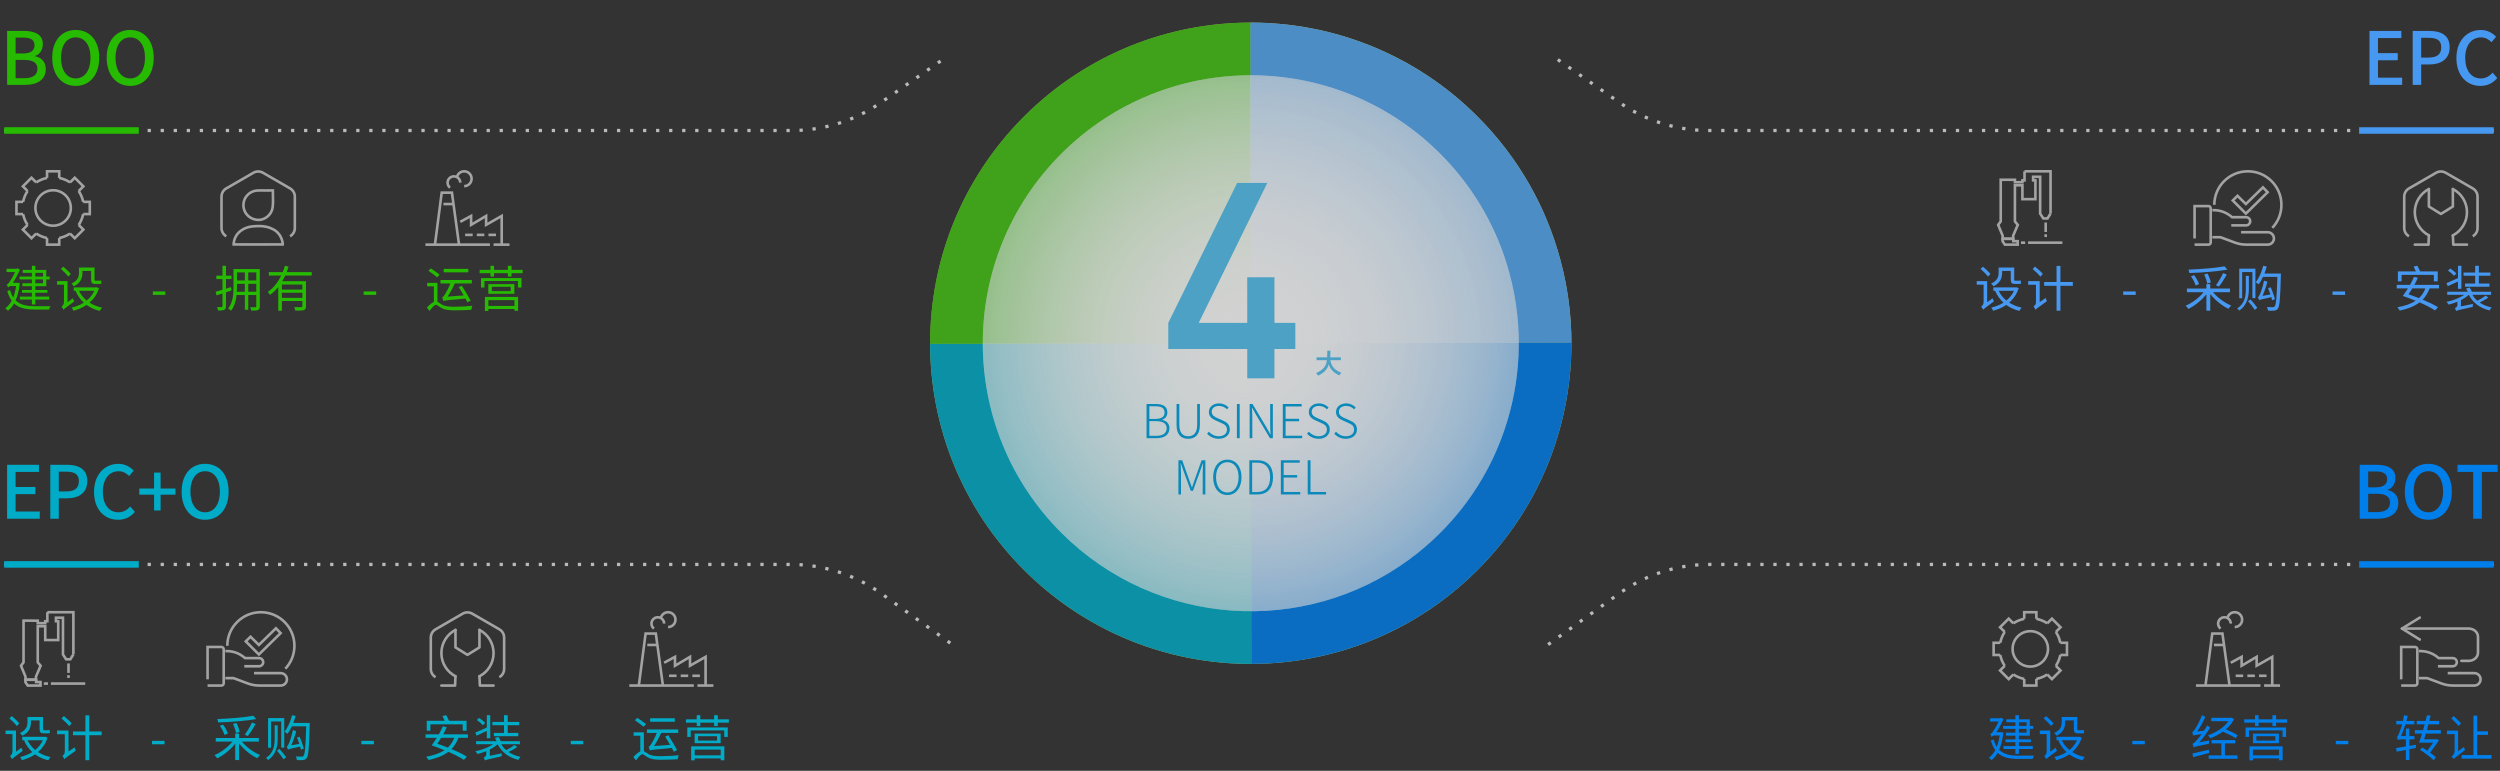 <svg xmlns="http://www.w3.org/2000/svg" xmlns:xlink="http://www.w3.org/1999/xlink" width="1534.045" height="472.984" viewBox="0 0 1534.045 472.984" fill="none">
<rect x="0" y="0" width="1534.045" height="472.984" fill="#333333" stroke="none"/>
<g >
<path     fill="#26BB00"  d="M4.359 52.092L15.413 52.092C22.783 52.092 28.085 48.947 28.085 42.386C28.085 37.892 25.344 35.286 21.57 34.522L21.57 34.297C24.58 33.309 26.288 30.298 26.288 27.108C26.288 21.176 21.39 18.974 14.649 18.974L4.359 18.974L4.359 52.092ZM9.571 32.815L9.571 23.063L14.155 23.063C18.828 23.063 21.165 24.411 21.165 27.827C21.165 30.927 19.053 32.815 14.02 32.815L9.571 32.815ZM9.571 48.003L9.571 36.769L14.829 36.769C20.087 36.769 22.962 38.432 22.962 42.116C22.962 46.161 19.997 48.003 14.829 48.003L9.571 48.003ZM46.464 52.721C55.002 52.721 60.889 46.071 60.889 35.421C60.889 24.771 55.002 18.39 46.464 18.39C37.971 18.39 32.04 24.726 32.04 35.421C32.04 46.071 37.971 52.721 46.464 52.721ZM46.464 48.138C40.982 48.138 37.432 43.15 37.432 35.421C37.432 27.692 40.982 22.928 46.464 22.928C51.947 22.928 55.541 27.692 55.541 35.421C55.541 43.15 51.947 48.138 46.464 48.138ZM79.897 52.721C88.435 52.721 94.322 46.071 94.322 35.421C94.322 24.771 88.435 18.39 79.897 18.39C71.404 18.39 65.472 24.726 65.472 35.421C65.472 46.071 71.404 52.721 79.897 52.721ZM79.897 48.138C74.415 48.138 70.865 43.15 70.865 35.421C70.865 27.692 74.415 22.928 79.897 22.928C85.379 22.928 88.974 27.692 88.974 35.421C88.974 43.15 85.379 48.138 79.897 48.138Z">
</path>
</g>
<path   fill="rgba(186, 186, 186, 1)"  d="M2.58 79.076L4.58 79.076L4.58 81.076L2.58 81.076L2.58 79.076ZM10.58 79.076L12.58 79.076L12.58 81.076L10.58 81.076L10.58 79.076ZM18.58 79.076L20.58 79.076L20.58 81.076L18.58 81.076L18.58 79.076ZM26.58 79.076L28.58 79.076L28.58 81.076L26.58 81.076L26.58 79.076ZM34.58 79.076L36.58 79.076L36.58 81.076L34.58 81.076L34.58 79.076ZM42.58 79.076L44.58 79.076L44.58 81.076L42.58 81.076L42.58 79.076ZM50.58 79.076L52.58 79.076L52.58 81.076L50.58 81.076L50.58 79.076ZM58.58 79.076L60.58 79.076L60.58 81.076L58.58 81.076L58.58 79.076ZM66.58 79.076L68.58 79.076L68.58 81.076L66.58 81.076L66.58 79.076ZM74.58 79.076L76.58 79.076L76.58 81.076L74.58 81.076L74.58 79.076ZM82.58 79.076L84.58 79.076L84.58 81.076L82.58 81.076L82.58 79.076ZM90.58 79.076L92.58 79.076L92.58 81.076L90.58 81.076L90.58 79.076ZM98.58 79.076L100.58 79.076L100.58 81.076L98.58 81.076L98.58 79.076ZM106.58 79.076L108.58 79.076L108.58 81.076L106.58 81.076L106.58 79.076ZM114.58 79.076L116.58 79.076L116.58 81.076L114.58 81.076L114.58 79.076ZM122.58 79.076L124.58 79.076L124.58 81.076L122.58 81.076L122.58 79.076ZM130.58 79.076L132.58 79.076L132.58 81.076L130.58 81.076L130.58 79.076ZM138.58 79.076L140.58 79.076L140.58 81.076L138.58 81.076L138.58 79.076ZM146.58 79.076L148.58 79.076L148.58 81.076L146.58 81.076L146.58 79.076ZM154.58 79.076L156.58 79.076L156.58 81.076L154.58 81.076L154.58 79.076ZM162.58 79.076L164.58 79.076L164.58 81.076L162.58 81.076L162.58 79.076ZM170.58 79.076L172.58 79.076L172.58 81.076L170.58 81.076L170.58 79.076ZM178.58 79.076L180.58 79.076L180.58 81.076L178.58 81.076L178.58 79.076ZM186.58 79.076L188.58 79.076L188.58 81.076L186.58 81.076L186.58 79.076ZM194.58 79.076L196.58 79.076L196.58 81.076L194.58 81.076L194.58 79.076ZM202.58 79.076L204.58 79.076L204.58 81.076L202.58 81.076L202.58 79.076ZM210.58 79.076L212.58 79.076L212.58 81.076L210.58 81.076L210.58 79.076ZM218.58 79.076L220.58 79.076L220.58 81.076L218.58 81.076L218.58 79.076ZM226.58 79.076L228.58 79.076L228.58 81.076L226.58 81.076L226.58 79.076ZM234.58 79.076L236.58 79.076L236.58 81.076L234.58 81.076L234.58 79.076ZM242.58 79.076L244.58 79.076L244.58 81.076L242.58 81.076L242.58 79.076ZM250.58 79.076L252.58 79.076L252.58 81.076L250.58 81.076L250.58 79.076ZM258.58 79.076L260.58 79.076L260.58 81.076L258.58 81.076L258.58 79.076ZM266.58 79.076L268.58 79.076L268.58 81.076L266.58 81.076L266.58 79.076ZM274.58 79.076L276.58 79.076L276.58 81.076L274.58 81.076L274.58 79.076ZM282.58 79.076L284.58 79.076L284.58 81.076L282.58 81.076L282.58 79.076ZM290.58 79.076L292.58 79.076L292.58 81.076L290.58 81.076L290.58 79.076ZM298.58 79.076L300.58 79.076L300.58 81.076L298.58 81.076L298.58 79.076ZM306.58 79.076L308.58 79.076L308.58 81.076L306.58 81.076L306.58 79.076ZM314.58 79.076L316.58 79.076L316.58 81.076L314.58 81.076L314.58 79.076ZM322.58 79.076L324.58 79.076L324.58 81.076L322.58 81.076L322.58 79.076ZM330.58 79.076L332.58 79.076L332.58 81.076L330.58 81.076L330.58 79.076ZM338.58 79.076L340.58 79.076L340.58 81.076L338.58 81.076L338.58 79.076ZM346.58 79.076L348.58 79.076L348.58 81.076L346.58 81.076L346.58 79.076ZM354.58 79.076L356.58 79.076L356.58 81.076L354.58 81.076L354.58 79.076ZM362.58 79.076L364.58 79.076L364.58 81.076L362.58 81.076L362.58 79.076ZM370.58 79.076L372.58 79.076L372.58 81.076L370.58 81.076L370.58 79.076ZM378.58 79.076L380.58 79.076L380.58 81.076L378.58 81.076L378.58 79.076ZM386.58 79.076L388.58 79.076L388.58 81.076L386.58 81.076L386.58 79.076ZM394.58 79.076L396.58 79.076L396.58 81.076L394.58 81.076L394.58 79.076ZM402.58 79.076L404.58 79.076L404.58 81.076L402.58 81.076L402.58 79.076ZM410.58 79.076L412.58 79.076L412.58 81.076L410.58 81.076L410.58 79.076ZM418.58 79.076L420.58 79.076L420.58 81.076L418.58 81.076L418.58 79.076ZM426.58 79.076L428.58 79.076L428.58 81.076L426.58 81.076L426.58 79.076ZM434.58 79.076L436.58 79.076L436.58 81.076L434.58 81.076L434.58 79.076ZM442.58 79.076L444.58 79.076L444.58 81.076L442.58 81.076L442.58 79.076ZM450.58 79.076L452.58 79.076L452.58 81.076L450.58 81.076L450.58 79.076ZM458.58 79.076L460.58 79.076L460.58 81.076L458.58 81.076L458.58 79.076ZM466.58 79.076L468.58 79.076L468.58 81.076L466.58 81.076L466.58 79.076ZM474.58 79.076L476.58 79.076L476.58 81.076L474.58 81.076L474.58 79.076ZM482.58 79.076L484.58 79.076L484.58 81.076L482.58 81.076L482.58 79.076ZM490.548 78.962M490.548 78.962Q491.538 78.914 492.527 78.845L492.667 80.84Q491.657 80.91 490.646 80.96L490.548 78.962ZM498.429 78.244M498.429 78.244Q499.408 78.114 500.384 77.963L500.69 79.939Q499.693 80.093 498.694 80.227L498.429 78.244ZM506.229 76.868M506.229 76.868Q507.196 76.655 508.159 76.422L508.629 78.366Q507.646 78.604 506.659 78.821L506.229 76.868ZM513.882 74.844M513.882 74.844Q514.828 74.551 515.767 74.238L516.398 76.136Q515.44 76.455 514.474 76.754L513.882 74.844ZM521.339 72.186M521.339 72.186Q522.258 71.815 523.168 71.425L523.956 73.263Q523.028 73.661 522.089 74.041L521.339 72.186ZM528.553 68.911M528.553 68.911Q529.435 68.465 530.306 68.002L531.245 69.767Q530.356 70.241 529.455 70.696L528.553 68.911ZM535.457 65.049M535.457 65.049Q536.3 64.53 537.135 63.991L538.22 65.672Q537.367 66.222 536.505 66.752L535.457 65.049ZM542.077 60.624L543.719 59.482L544.861 61.124L543.219 62.266L542.077 60.624ZM548.646 56.057L550.288 54.915L551.429 56.557L549.787 57.699L548.646 56.057ZM555.214 51.49L556.856 50.348L557.998 51.99L556.356 53.132L555.214 51.49ZM561.782 46.923L563.424 45.781L564.566 47.423L562.924 48.565L561.782 46.923ZM568.35 42.356L569.992 41.214L571.134 42.856L569.492 43.998L568.35 42.356ZM574.919 37.789L576.561 36.647L577.702 38.289L576.06 39.431L574.919 37.789Z">
</path>
<g >
<path     fill="#26BB00"  d="M13.941 165.637L13.941 167.437L19.551 167.437L19.551 169.687L12.021 169.687L12.021 171.457L19.551 171.457L19.551 173.797L13.731 173.797L13.731 175.627L19.551 175.627L19.551 177.937L13.491 177.937L13.491 179.647L19.551 179.647L19.551 182.017L12.231 182.017L12.231 183.817L19.551 183.817L19.551 186.817L21.681 186.817L21.681 183.817L30.231 183.817L30.231 182.017L21.681 182.017L21.681 179.647L29.091 179.647L29.091 177.937L21.681 177.937L21.681 175.627L28.401 175.627L28.401 171.457L30.471 171.457L30.471 169.687L28.401 169.687L28.401 165.637L21.681 165.637L21.681 163.087L19.551 163.087L19.551 165.637L13.941 165.637ZM21.681 171.457L26.391 171.457L26.391 173.797L21.681 173.797L21.681 171.457ZM21.681 169.687L21.681 167.437L26.391 167.437L26.391 169.687L21.681 169.687ZM5.031 176.497C5.031 176.167 5.721 175.777 6.171 175.537L9.861 175.537C9.501 178.207 8.901 180.517 8.121 182.497C7.311 181.297 6.651 179.797 6.141 177.997L4.461 178.627C5.181 181.057 6.081 182.977 7.191 184.507C6.141 186.487 4.791 188.047 3.231 189.187C3.711 189.487 4.551 190.267 4.881 190.687C6.321 189.577 7.611 188.077 8.661 186.187C11.811 189.187 16.191 189.937 21.711 189.937L30.111 189.937C30.231 189.337 30.651 188.347 30.981 187.867C29.451 187.897 22.941 187.897 21.741 187.897C16.671 187.897 12.531 187.237 9.591 184.327C10.821 181.537 11.691 178.027 12.141 173.797L10.881 173.497L10.461 173.527L7.881 173.527C9.381 171.277 10.911 168.457 12.261 165.547L10.821 164.617L10.101 164.947L4.041 164.947L4.041 166.957L9.231 166.957C8.031 169.627 6.531 172.087 5.991 172.837C5.391 173.797 4.641 174.547 4.101 174.667C4.401 175.117 4.851 176.047 5.031 176.497ZM37.381 165.007C38.971 166.417 40.981 168.427 41.911 169.717L43.441 168.127C42.481 166.897 40.471 164.947 38.851 163.627L37.381 165.007ZM35.011 172.507L35.011 174.667L39.241 174.667L39.241 185.437C39.241 186.817 38.311 187.807 37.741 188.167C38.161 188.617 38.761 189.547 38.971 190.087C39.421 189.487 40.231 188.887 45.571 184.927C45.301 184.477 44.941 183.637 44.761 183.037L41.431 185.467L41.431 172.507L35.011 172.507ZM48.451 164.167L48.451 167.497C48.451 169.717 47.791 172.207 43.831 174.007C44.251 174.367 45.031 175.237 45.301 175.687C49.621 173.617 50.581 170.377 50.581 167.557L50.581 166.267L55.891 166.267L55.891 171.097C55.891 173.377 56.311 174.217 58.411 174.217C58.741 174.217 60.211 174.217 60.661 174.217C61.261 174.217 61.891 174.187 62.251 174.067C62.161 173.557 62.101 172.687 62.041 172.117C61.681 172.207 61.051 172.267 60.631 172.267C60.241 172.267 58.891 172.267 58.561 172.267C58.081 172.267 58.021 171.997 58.021 171.127L58.021 164.167L48.451 164.167ZM57.871 178.447C56.791 180.847 55.171 182.827 53.191 184.417C51.181 182.767 49.591 180.757 48.511 178.447L57.871 178.447ZM45.241 176.347L45.241 178.447L46.801 178.447L46.381 178.597C47.581 181.357 49.291 183.757 51.421 185.707C49.171 187.147 46.591 188.137 43.951 188.737C44.371 189.217 44.851 190.117 45.031 190.687C47.941 189.907 50.701 188.767 53.131 187.117C55.411 188.797 58.141 190.027 61.231 190.777C61.501 190.147 62.131 189.247 62.611 188.767C59.731 188.167 57.151 187.117 54.961 185.707C57.511 183.487 59.551 180.607 60.751 176.857L59.371 176.257L58.981 176.347L45.241 176.347ZM93.781 180.937L101.461 180.937L101.461 178.837L93.781 178.837L93.781 180.937ZM143.282 165.097L143.282 175.987C143.282 180.187 143.012 185.527 140.042 189.277C140.522 189.547 141.392 190.267 141.752 190.687C143.882 188.047 144.782 184.447 145.172 181.027L150.242 181.027L150.242 190.117L152.342 190.117L152.342 181.027L157.262 181.027L157.262 187.927C157.262 188.377 157.112 188.497 156.722 188.527C156.302 188.527 154.952 188.527 153.482 188.497C153.782 189.067 154.082 190.057 154.172 190.597C156.212 190.597 157.562 190.567 158.342 190.237C159.152 189.847 159.422 189.187 159.422 187.957L159.422 165.097L143.282 165.097ZM145.412 167.167L150.242 167.167L150.242 172.087L145.412 172.087L145.412 167.167ZM157.262 167.167L157.262 172.087L152.342 172.087L152.342 167.167L157.262 167.167ZM145.412 174.127L150.242 174.127L150.242 179.017L145.322 179.017C145.382 177.967 145.412 176.947 145.412 175.987L145.412 174.127ZM157.262 174.127L157.262 179.017L152.342 179.017L152.342 174.127L157.262 174.127ZM136.502 163.117L136.502 169.147L132.752 169.147L132.752 171.247L136.502 171.247L136.502 177.817C134.912 178.297 133.472 178.717 132.332 179.017L132.902 181.237L136.502 180.067L136.502 187.867C136.502 188.287 136.352 188.407 135.992 188.407C135.632 188.437 134.462 188.437 133.172 188.407C133.472 189.007 133.742 189.997 133.832 190.537C135.722 190.567 136.892 190.477 137.612 190.117C138.392 189.757 138.662 189.127 138.662 187.867L138.662 179.347L142.052 178.237L141.752 176.167L138.662 177.157L138.662 171.247L142.052 171.247L142.052 169.147L138.662 169.147L138.662 163.117L136.502 163.117ZM174.822 163.087C174.462 164.377 174.042 165.697 173.502 166.987L164.982 166.987L164.982 169.087L172.572 169.087C170.652 173.047 167.892 176.707 164.292 179.167C164.712 179.587 165.432 180.397 165.732 180.907C167.622 179.557 169.302 177.937 170.742 176.107L170.742 190.657L172.962 190.657L172.962 184.717L185.532 184.717L185.532 187.837C185.532 188.287 185.382 188.467 184.872 188.467C184.302 188.497 182.472 188.527 180.492 188.437C180.792 189.067 181.122 189.997 181.242 190.597C183.822 190.597 185.472 190.597 186.462 190.267C187.452 189.877 187.752 189.187 187.752 187.867L187.752 172.567L173.172 172.567C173.862 171.427 174.462 170.287 175.002 169.087L191.262 169.087L191.262 166.987L175.902 166.987C176.352 165.877 176.742 164.737 177.102 163.627L174.822 163.087ZM172.962 179.617L185.532 179.617L185.532 182.767L172.962 182.767L172.962 179.617ZM172.962 177.697L172.962 174.607L185.532 174.607L185.532 177.697L172.962 177.697ZM223.152 180.937L230.832 180.937L230.832 178.837L223.152 178.837L223.152 180.937ZM272.262 164.977L272.262 167.107L287.382 167.107L287.382 164.977L272.262 164.977ZM262.902 166.147C264.672 167.377 267.042 169.117 268.212 170.167L269.772 168.547C268.542 167.497 266.112 165.847 264.402 164.707L262.902 166.147ZM272.112 184.717C273.012 184.327 274.332 184.207 285.612 183.217L286.782 185.497L288.792 184.447C287.622 182.167 285.222 178.237 283.362 175.327L281.502 176.197C282.462 177.727 283.542 179.557 284.532 181.267L274.632 182.017C276.222 179.707 277.812 176.767 279.042 173.947L289.512 173.947L289.512 171.817L270.282 171.817L270.282 173.947L276.342 173.947C275.202 176.977 273.522 179.887 272.982 180.697C272.352 181.657 271.872 182.347 271.332 182.437C271.602 183.067 271.992 184.237 272.112 184.717ZM268.422 173.587L262.122 173.587L262.122 175.687L266.232 175.687L266.232 185.257C264.942 185.827 263.442 187.147 261.972 188.737L263.562 190.807C265.032 188.827 266.532 187.027 267.522 187.027C268.212 187.027 269.262 188.017 270.462 188.767C272.592 190.057 275.082 190.417 278.772 190.417C282.012 190.417 287.142 190.267 289.182 190.117C289.212 189.457 289.572 188.287 289.872 187.657C286.782 187.987 282.252 188.227 278.832 188.227C275.502 188.227 272.952 188.017 270.942 186.757C269.772 186.037 269.052 185.437 268.422 185.137L268.422 173.587ZM301.792 175.987L313.402 175.987L313.402 178.657L301.792 178.657L301.792 175.987ZM299.662 174.367L299.662 180.277L315.622 180.277L315.622 174.367L299.662 174.367ZM295.162 170.617L295.162 176.437L297.262 176.437L297.262 172.417L317.842 172.417L317.842 176.437L320.002 176.437L320.002 170.617L295.162 170.617ZM297.532 182.197L297.532 190.777L299.692 190.777L299.692 189.607L315.682 189.607L315.682 190.717L317.902 190.717L317.902 182.197L297.532 182.197ZM299.692 187.717L299.692 184.177L315.682 184.177L315.682 187.717L299.692 187.717ZM311.632 163.087L311.632 165.607L303.142 165.607L303.142 163.087L300.952 163.087L300.952 165.607L294.322 165.607L294.322 167.647L300.952 167.647L300.952 169.747L303.142 169.747L303.142 167.647L311.632 167.647L311.632 169.747L313.882 169.747L313.882 167.647L320.692 167.647L320.692 165.607L313.882 165.607L313.882 163.087L311.632 163.087Z">
</path>
</g>
<path    stroke="rgba(38, 187, 0, 1)" stroke-width="4"    d="M85.152 80.074L2.582 80.074">
</path>
<g opacity="0.78">
<path d="M906.621 71.494C931.925 96.798 948.877 127.288 957.502 159.553C962.853 179.315 965.01 199.761 964.055 220.097C963.181 238.277 959.795 256.348 953.899 273.763C944.564 301.551 928.787 327.647 906.648 349.785C899.443 356.991 891.827 363.514 883.882 369.33C806.906 425.943 697.991 419.391 628.357 349.758C551.517 272.917 551.516 148.334 628.357 71.495C705.198 -5.348 829.781 -5.346 906.621 71.494Z"   fill="#C0D768" >
</path>
<path d="M570.713 210.958L767.514 210.641L767.815 407.391C717.34 407.475 666.849 388.261 628.355 349.766C590.011 311.422 570.796 261.198 570.713 210.958Z"   fill="#00ABC7" >
</path>
<path d="M906.624 71.498C931.919 96.793 948.878 127.284 957.499 159.563C961.993 176.155 964.249 193.247 964.266 210.339L767.515 210.64L767.18 13.855C817.638 13.789 868.129 33.002 906.624 71.498Z"   fill="#55A7F0" >
</path>
<g opacity="0.8">
<path d="M767.179 13.855L767.514 210.64L570.713 210.957C570.629 160.482 589.843 109.993 628.355 71.481C666.682 33.154 716.923 13.923 767.179 13.855Z"   fill="#26BB00" >
</path>
</g>
<path d="M964.267 210.34C964.283 213.598 964.217 216.839 964.066 220.097C963.18 238.292 959.789 256.353 953.908 273.762C944.568 301.548 928.796 327.645 906.658 349.783C899.44 357 891.822 363.517 883.869 369.331C849.467 394.643 808.634 407.341 767.817 407.391L767.516 210.641L964.267 210.34Z"   fill="#007EE9" >
</path>
<path d="M883.762 94.356C904.909 115.502 919.075 140.983 926.283 167.946C930.755 184.461 932.557 201.547 931.759 218.542C931.028 233.736 928.199 248.837 923.272 263.39C915.471 286.612 902.286 308.42 883.785 326.921C877.763 332.942 871.399 338.394 864.76 343.254C800.432 390.565 709.413 385.091 651.22 326.897C587.005 262.683 587.004 158.571 651.219 94.356C715.436 30.142 819.548 30.142 883.762 94.356Z"   fill="#FFFFFF" >
</path>
<g opacity="0.53">
<g opacity="0.7">
<path d="M603.055 210.906L767.517 210.641L767.768 375.061C725.588 375.131 683.394 359.074 651.225 326.905C619.182 294.861 603.125 252.891 603.055 210.906Z"   fill="url(#linear_fill_5_5519)" >
</path>
</g>
<g opacity="0.7">
<path d="M883.766 94.362C904.905 115.501 919.076 140.981 926.281 167.956C930.037 181.821 931.922 196.104 931.936 210.388L767.516 210.639L767.236 46.191C809.403 46.136 851.597 62.192 883.766 94.362Z"   fill="url(#linear_fill_5_5520)" >
</path>
</g>
<g opacity="0.7">
<path d="M767.237 46.191L767.517 210.639L603.055 210.904C602.985 168.724 619.042 126.531 651.225 94.348C683.255 62.318 725.239 46.248 767.237 46.191Z"   fill="url(#linear_fill_5_5521)" >
</path>
</g>
<g opacity="0.7">
<path d="M931.936 210.387C931.95 213.11 931.894 215.817 931.768 218.541C931.028 233.746 928.194 248.839 923.279 263.387C915.474 286.606 902.294 308.416 883.794 326.916C877.762 332.947 871.395 338.393 864.75 343.252C836.001 364.405 801.877 375.016 767.767 375.058L767.516 210.638L931.936 210.387Z"   fill="url(#linear_fill_5_5522)" >
</path>
</g>
</g>
<path d="M794.853 214.15L782.023 214.15L782.023 232.162L765.326 232.162L765.326 214.15L716.883 214.15L716.883 198.111L759.142 112.246L777.642 112.246L735.553 198.111L765.326 198.111L765.326 170.147L782.023 170.147L782.023 198.111L794.853 198.111L794.853 214.15Z"   fill="#54C0EE" >
</path>
<path d="M807.86 221.03L807.86 219.285L814.386 219.285C814.429 218.338 814.45 216.981 814.45 215.215L816.389 215.215L816.26 219.285L822.785 219.285L822.785 221.03L816.324 221.03C816.884 224.734 819.145 227.296 823.108 228.718C822.677 229.146 822.268 229.687 821.88 230.333C818.305 228.783 816.13 226.5 815.355 223.484C814.665 226.415 812.49 228.76 808.829 230.526C808.7 230.354 808.463 230.031 808.119 229.558C807.86 229.255 807.687 229.041 807.602 228.912C811.737 227.19 813.934 224.562 814.192 221.03L807.86 221.03Z"   fill="#54C0EE" >
</path>
<g >
<path     fill="#00A1DE"  d="M703.545 268.873L709.759 268.873C714.477 268.873 717.584 266.802 717.584 262.774C717.584 259.869 715.771 258.172 713.125 257.711L713.125 257.568C715.196 256.935 716.318 255.18 716.318 252.994C716.318 249.455 713.556 247.902 709.328 247.902L703.545 247.902L703.545 268.873ZM705.271 257.05L705.271 249.311L708.954 249.311C712.665 249.311 714.592 250.347 714.592 253.166C714.592 255.583 712.952 257.05 708.781 257.05L705.271 257.05ZM705.271 267.435L705.271 258.431L709.385 258.431C713.528 258.431 715.886 259.811 715.886 262.746C715.886 265.996 713.412 267.435 709.385 267.435L705.271 267.435ZM729.091 269.247C732.859 269.247 736.282 267.291 736.282 260.703L736.282 247.902L734.614 247.902L734.614 260.588C734.614 266.054 732.054 267.694 729.091 267.694C726.185 267.694 723.654 266.054 723.654 260.588L723.654 247.902L721.956 247.902L721.956 260.703C721.956 267.291 725.322 269.247 729.091 269.247ZM747.847 269.247C751.96 269.247 754.636 266.802 754.636 263.551C754.636 260.358 752.622 259.035 750.234 257.97L747.128 256.589C745.574 255.899 743.532 255.036 743.532 252.648C743.532 250.491 745.315 249.081 747.99 249.081C750.062 249.081 751.701 249.915 752.938 251.181L753.888 250.059C752.593 248.65 750.522 247.528 747.99 247.528C744.423 247.528 741.777 249.685 741.777 252.792C741.777 255.87 744.164 257.222 746.034 258.028L749.17 259.437C751.212 260.358 752.881 261.135 752.881 263.666C752.881 266.054 750.953 267.694 747.847 267.694C745.488 267.694 743.301 266.6 741.777 264.903L740.712 266.111C742.381 267.981 744.797 269.247 747.847 269.247ZM758.98 268.873L760.706 268.873L760.706 247.902L758.98 247.902L758.98 268.873ZM766.804 268.873L768.444 268.873L768.444 256.302C768.444 254.231 768.329 252.246 768.242 250.232L768.358 250.232L770.688 254.432L779.26 268.873L781.044 268.873L781.044 247.902L779.404 247.902L779.404 260.329C779.404 262.372 779.519 264.5 779.663 266.543L779.519 266.543L777.16 262.314L768.588 247.902L766.804 247.902L766.804 268.873ZM787.142 268.873L799.052 268.873L799.052 267.377L788.869 267.377L788.869 258.488L797.153 258.488L797.153 256.992L788.869 256.992L788.869 249.398L798.736 249.398L798.736 247.902L787.142 247.902L787.142 268.873ZM809.178 269.247C813.292 269.247 815.967 266.802 815.967 263.551C815.967 260.358 813.953 259.035 811.566 257.97L808.459 256.589C806.905 255.899 804.863 255.036 804.863 252.648C804.863 250.491 806.647 249.081 809.322 249.081C811.393 249.081 813.033 249.915 814.27 251.181L815.219 250.059C813.925 248.65 811.853 247.528 809.322 247.528C805.755 247.528 803.108 249.685 803.108 252.792C803.108 255.87 805.496 257.222 807.366 258.028L810.501 259.437C812.544 260.358 814.212 261.135 814.212 263.666C814.212 266.054 812.285 267.694 809.178 267.694C806.819 267.694 804.633 266.6 803.108 264.903L802.044 266.111C803.712 267.981 806.129 269.247 809.178 269.247ZM825.863 269.247C829.977 269.247 832.652 266.802 832.652 263.551C832.652 260.358 830.638 259.035 828.251 257.97L825.144 256.589C823.59 255.899 821.548 255.036 821.548 252.648C821.548 250.491 823.331 249.081 826.007 249.081C828.078 249.081 829.718 249.915 830.955 251.181L831.904 250.059C830.609 248.65 828.538 247.528 826.007 247.528C822.44 247.528 819.793 249.685 819.793 252.792C819.793 255.87 822.181 257.222 824.051 258.028L827.186 259.437C829.229 260.358 830.897 261.135 830.897 263.666C830.897 266.054 828.97 267.694 825.863 267.694C823.504 267.694 821.318 266.6 819.793 264.903L818.729 266.111C820.397 267.981 822.814 269.247 825.863 269.247ZM723.093 303.393L724.675 303.393L724.675 290.103C724.675 288.377 724.56 286.076 724.445 284.321L724.56 284.321L726.228 289.01L730.658 301.15L732.039 301.15L736.441 289.01L738.08 284.321L738.195 284.321C738.109 286.076 737.994 288.377 737.994 290.103L737.994 303.393L739.634 303.393L739.634 282.422L737.332 282.422L733.017 294.476C732.499 296 732.01 297.525 731.464 299.078L731.349 299.078C730.802 297.525 730.256 296 729.709 294.476L725.423 282.422L723.093 282.422L723.093 303.393ZM753.125 303.767C758.217 303.767 761.813 299.51 761.813 292.836C761.813 286.191 758.217 282.048 753.125 282.048C748.034 282.048 744.409 286.191 744.409 292.836C744.409 299.51 748.034 303.767 753.125 303.767ZM753.125 302.214C748.983 302.214 746.193 298.532 746.193 292.836C746.193 287.14 748.983 283.602 753.125 283.602C757.268 283.602 760.03 287.14 760.03 292.836C760.03 298.532 757.268 302.214 753.125 302.214ZM766.617 303.393L771.623 303.393C778.038 303.393 781.145 299.251 781.145 292.836C781.145 286.421 778.038 282.422 771.536 282.422L766.617 282.422L766.617 303.393ZM768.343 301.926L768.343 283.889L771.364 283.889C776.916 283.889 779.361 287.399 779.361 292.836C779.361 298.273 776.916 301.926 771.364 301.926L768.343 301.926ZM785.949 303.393L797.858 303.393L797.858 301.898L787.675 301.898L787.675 293.009L795.96 293.009L795.96 291.513L787.675 291.513L787.675 283.918L797.542 283.918L797.542 282.422L785.949 282.422L785.949 303.393ZM802.432 303.393L813.709 303.393L813.709 301.898L804.158 301.898L804.158 282.422L802.432 282.422L802.432 303.393Z">
</path>
</g>
</g>
<path   fill="rgba(186, 186, 186, 1)"  d="M1530.16 81.076L1528.16 81.076L1528.16 79.076L1530.16 79.076L1530.16 81.076ZM1522.16 81.076L1520.16 81.076L1520.16 79.076L1522.16 79.076L1522.16 81.076ZM1514.16 81.076L1512.16 81.076L1512.16 79.076L1514.16 79.076L1514.16 81.076ZM1506.16 81.076L1504.16 81.076L1504.16 79.076L1506.16 79.076L1506.16 81.076ZM1498.16 81.076L1496.16 81.076L1496.16 79.076L1498.16 79.076L1498.16 81.076ZM1490.16 81.076L1488.16 81.076L1488.16 79.076L1490.16 79.076L1490.16 81.076ZM1482.16 81.076L1480.16 81.076L1480.16 79.076L1482.16 79.076L1482.16 81.076ZM1474.16 81.076L1472.16 81.076L1472.16 79.076L1474.16 79.076L1474.16 81.076ZM1466.16 81.076L1464.16 81.076L1464.16 79.076L1466.16 79.076L1466.16 81.076ZM1458.16 81.076L1456.16 81.076L1456.16 79.076L1458.16 79.076L1458.16 81.076ZM1450.16 81.076L1448.16 81.076L1448.16 79.076L1450.16 79.076L1450.16 81.076ZM1442.16 81.076L1440.16 81.076L1440.16 79.076L1442.16 79.076L1442.16 81.076ZM1434.16 81.076L1432.16 81.076L1432.16 79.076L1434.16 79.076L1434.16 81.076ZM1426.16 81.076L1424.16 81.076L1424.16 79.076L1426.16 79.076L1426.16 81.076ZM1418.16 81.076L1416.16 81.076L1416.16 79.076L1418.16 79.076L1418.16 81.076ZM1410.16 81.076L1408.16 81.076L1408.16 79.076L1410.16 79.076L1410.16 81.076ZM1402.16 81.076L1400.16 81.076L1400.16 79.076L1402.16 79.076L1402.16 81.076ZM1394.16 81.076L1392.16 81.076L1392.16 79.076L1394.16 79.076L1394.16 81.076ZM1386.16 81.076L1384.16 81.076L1384.16 79.076L1386.16 79.076L1386.16 81.076ZM1378.16 81.076L1376.16 81.076L1376.16 79.076L1378.16 79.076L1378.16 81.076ZM1370.16 81.076L1368.16 81.076L1368.16 79.076L1370.16 79.076L1370.16 81.076ZM1362.16 81.076L1360.16 81.076L1360.16 79.076L1362.16 79.076L1362.16 81.076ZM1354.16 81.076L1352.16 81.076L1352.16 79.076L1354.16 79.076L1354.16 81.076ZM1346.16 81.076L1344.16 81.076L1344.16 79.076L1346.16 79.076L1346.16 81.076ZM1338.16 81.076L1336.16 81.076L1336.16 79.076L1338.16 79.076L1338.16 81.076ZM1330.16 81.076L1328.16 81.076L1328.16 79.076L1330.16 79.076L1330.16 81.076ZM1322.16 81.076L1320.16 81.076L1320.16 79.076L1322.16 79.076L1322.16 81.076ZM1314.16 81.076L1312.16 81.076L1312.16 79.076L1314.16 79.076L1314.16 81.076ZM1306.16 81.076L1304.16 81.076L1304.16 79.076L1306.16 79.076L1306.16 81.076ZM1298.16 81.076L1296.16 81.076L1296.16 79.076L1298.16 79.076L1298.16 81.076ZM1290.16 81.076L1288.16 81.076L1288.16 79.076L1290.16 79.076L1290.16 81.076ZM1282.16 81.076L1280.16 81.076L1280.16 79.076L1282.16 79.076L1282.16 81.076ZM1274.16 81.076L1272.16 81.076L1272.16 79.076L1274.16 79.076L1274.16 81.076ZM1266.16 81.076L1264.16 81.076L1264.16 79.076L1266.16 79.076L1266.16 81.076ZM1258.16 81.076L1256.16 81.076L1256.16 79.076L1258.16 79.076L1258.16 81.076ZM1250.16 81.076L1248.16 81.076L1248.16 79.076L1250.16 79.076L1250.16 81.076ZM1242.16 81.076L1240.16 81.076L1240.16 79.076L1242.16 79.076L1242.16 81.076ZM1234.16 81.076L1232.16 81.076L1232.16 79.076L1234.16 79.076L1234.16 81.076ZM1226.16 81.076L1224.16 81.076L1224.16 79.076L1226.16 79.076L1226.16 81.076ZM1218.16 81.076L1216.16 81.076L1216.16 79.076L1218.16 79.076L1218.16 81.076ZM1210.16 81.076L1208.16 81.076L1208.16 79.076L1210.16 79.076L1210.16 81.076ZM1202.16 81.076L1200.16 81.076L1200.16 79.076L1202.16 79.076L1202.16 81.076ZM1194.16 81.076L1192.16 81.076L1192.16 79.076L1194.16 79.076L1194.16 81.076ZM1186.16 81.076L1184.16 81.076L1184.16 79.076L1186.16 79.076L1186.16 81.076ZM1178.16 81.076L1176.16 81.076L1176.16 79.076L1178.16 79.076L1178.16 81.076ZM1170.16 81.076L1168.16 81.076L1168.16 79.076L1170.16 79.076L1170.16 81.076ZM1162.16 81.076L1160.16 81.076L1160.16 79.076L1162.16 79.076L1162.16 81.076ZM1154.16 81.076L1152.16 81.076L1152.16 79.076L1154.16 79.076L1154.16 81.076ZM1146.16 81.076L1144.16 81.076L1144.16 79.076L1146.16 79.076L1146.16 81.076ZM1138.16 81.076L1136.16 81.076L1136.16 79.076L1138.16 79.076L1138.16 81.076ZM1130.16 81.076L1128.16 81.076L1128.16 79.076L1130.16 79.076L1130.16 81.076ZM1122.16 81.076L1120.16 81.076L1120.16 79.076L1122.16 79.076L1122.16 81.076ZM1114.16 81.076L1112.16 81.076L1112.16 79.076L1114.16 79.076L1114.16 81.076ZM1106.16 81.076L1104.16 81.076L1104.16 79.076L1106.16 79.076L1106.16 81.076ZM1098.16 81.076L1096.16 81.076L1096.16 79.076L1098.16 79.076L1098.16 81.076ZM1090.16 81.076L1088.16 81.076L1088.16 79.076L1090.16 79.076L1090.16 81.076ZM1082.16 81.076L1080.16 81.076L1080.16 79.076L1082.16 79.076L1082.16 81.076ZM1074.16 81.076L1072.16 81.076L1072.16 79.076L1074.16 79.076L1074.16 81.076ZM1066.16 81.076L1064.16 81.076L1064.16 79.076L1066.16 79.076L1066.16 81.076ZM1058.16 81.076L1056.16 81.076L1056.16 79.076L1058.16 79.076L1058.16 81.076ZM1050.16 81.076L1048.38 81.076L1048.16 81.075L1048.16 79.075L1048.38 79.076L1050.16 79.076L1050.16 81.076ZM1042.08 80.87M1042.08 80.87Q1041.07 80.804 1040.06 80.717L1040.24 78.725Q1041.22 78.81 1042.21 78.874L1042.08 80.87ZM1034.05 80.007M1034.05 80.007Q1033.05 79.856 1032.05 79.685L1032.39 77.714Q1033.37 77.882 1034.35 78.029L1034.05 80.007ZM1026.11 78.471M1026.11 78.471Q1025.12 78.237 1024.14 77.983L1024.65 76.047Q1025.6 76.296 1026.57 76.525L1026.11 78.471ZM1018.33 76.277M1018.33 76.277Q1017.37 75.962 1016.41 75.627L1017.08 73.74Q1018.01 74.068 1018.95 74.376L1018.33 76.277ZM1010.76 73.439M1010.76 73.439Q1009.82 73.045 1008.9 72.631L1009.72 70.806Q1010.62 71.211 1011.54 71.597L1010.76 73.439ZM1003.45 69.977M1003.45 69.977Q1002.56 69.507 1001.67 69.019L1002.64 67.269Q1003.51 67.747 1004.38 68.207L1003.45 69.977ZM996.458 65.915M996.458 65.915Q995.603 65.37 994.76 64.806L995.871 63.143Q996.697 63.695 997.534 64.23L996.458 65.915ZM989.802 61.378L988.16 60.237L989.302 58.595L990.944 59.736L989.802 61.378ZM983.234 56.811L981.592 55.67L982.734 54.028L984.376 55.169L983.234 56.811ZM976.666 52.244L975.023 51.103L976.165 49.461L977.807 50.602L976.666 52.244ZM970.097 47.677L968.455 46.536L969.597 44.894L971.239 46.035L970.097 47.677ZM963.529 43.11L961.887 41.969L963.029 40.327L964.671 41.468L963.529 43.11ZM956.961 38.543L955.319 37.401L956.46 35.76L958.103 36.901L956.961 38.543Z">
</path>
<g >
<path     fill="#4798F0"  d="M1453.95 52.092L1474 52.092L1474 47.644L1459.17 47.644L1459.17 36.994L1471.3 36.994L1471.3 32.59L1459.17 32.59L1459.17 23.378L1473.5 23.378L1473.5 18.974L1453.95 18.974L1453.95 52.092ZM1480.47 52.092L1485.68 52.092L1485.68 39.555L1490.67 39.555C1497.86 39.555 1503.16 36.23 1503.16 29.04C1503.16 21.535 1497.86 18.974 1490.49 18.974L1480.47 18.974L1480.47 52.092ZM1485.68 35.331L1485.68 23.198L1489.99 23.198C1495.25 23.198 1497.99 24.636 1497.99 29.04C1497.99 33.309 1495.43 35.331 1490.22 35.331L1485.68 35.331ZM1522.03 52.721C1526.35 52.721 1529.67 51.014 1532.37 47.913L1529.54 44.588C1527.56 46.745 1525.27 48.138 1522.26 48.138C1516.42 48.138 1512.69 43.285 1512.69 35.466C1512.69 27.692 1516.69 22.928 1522.39 22.928C1525.04 22.928 1527.11 24.187 1528.86 25.894L1531.65 22.569C1529.63 20.367 1526.39 18.39 1522.3 18.39C1513.9 18.39 1507.29 24.861 1507.29 35.601C1507.29 46.475 1513.72 52.721 1522.03 52.721Z">
</path>
</g>
<g >
<path     fill="#4798F0"  d="M1215.32 165.007C1216.91 166.417 1218.92 168.427 1219.85 169.717L1221.38 168.127C1220.42 166.897 1218.41 164.947 1216.79 163.627L1215.32 165.007ZM1212.95 172.507L1212.95 174.667L1217.18 174.667L1217.18 185.437C1217.18 186.817 1216.25 187.807 1215.68 188.167C1216.1 188.617 1216.7 189.547 1216.91 190.087C1217.36 189.487 1218.17 188.887 1223.51 184.927C1223.24 184.477 1222.88 183.637 1222.7 183.037L1219.37 185.467L1219.37 172.507L1212.95 172.507ZM1226.39 164.167L1226.39 167.497C1226.39 169.717 1225.73 172.207 1221.77 174.007C1222.19 174.367 1222.97 175.237 1223.24 175.687C1227.56 173.617 1228.52 170.377 1228.52 167.557L1228.52 166.267L1233.83 166.267L1233.83 171.097C1233.83 173.377 1234.25 174.217 1236.35 174.217C1236.68 174.217 1238.15 174.217 1238.6 174.217C1239.2 174.217 1239.83 174.187 1240.19 174.067C1240.1 173.557 1240.04 172.687 1239.98 172.117C1239.62 172.207 1238.99 172.267 1238.57 172.267C1238.18 172.267 1236.83 172.267 1236.5 172.267C1236.02 172.267 1235.96 171.997 1235.96 171.127L1235.96 164.167L1226.39 164.167ZM1235.81 178.447C1234.73 180.847 1233.11 182.827 1231.13 184.417C1229.12 182.767 1227.53 180.757 1226.45 178.447L1235.81 178.447ZM1223.18 176.347L1223.18 178.447L1224.74 178.447L1224.32 178.597C1225.52 181.357 1227.23 183.757 1229.36 185.707C1227.11 187.147 1224.53 188.137 1221.89 188.737C1222.31 189.217 1222.79 190.117 1222.97 190.687C1225.88 189.907 1228.64 188.767 1231.07 187.117C1233.35 188.797 1236.08 190.027 1239.17 190.777C1239.44 190.147 1240.07 189.247 1240.55 188.767C1237.67 188.167 1235.09 187.117 1232.9 185.707C1235.45 183.487 1237.49 180.607 1238.69 176.857L1237.31 176.257L1236.92 176.347L1223.18 176.347ZM1247.27 165.037C1248.95 166.447 1251.05 168.487 1252.01 169.777L1253.54 168.097C1252.52 166.867 1250.39 164.947 1248.74 163.597L1247.27 165.037ZM1244.54 172.507L1244.54 174.727L1249.31 174.727L1249.31 185.497C1249.31 186.787 1248.38 187.687 1247.81 188.047C1248.23 188.497 1248.83 189.517 1249.04 190.117C1249.52 189.487 1250.36 188.827 1256.03 184.807C1255.79 184.387 1255.43 183.427 1255.28 182.827L1251.59 185.347L1251.59 172.507L1244.54 172.507ZM1261.94 163.177L1261.94 173.047L1254.32 173.047L1254.32 175.357L1261.94 175.357L1261.94 190.687L1264.31 190.687L1264.31 175.357L1271.93 175.357L1271.93 173.047L1264.31 173.047L1264.31 163.177L1261.94 163.177ZM1302.82 180.937L1310.5 180.937L1310.5 178.837L1302.82 178.837L1302.82 180.937ZM1364.16 167.557C1363.11 169.867 1361.22 173.047 1359.75 175.027L1361.58 175.867C1363.11 173.977 1364.97 171.007 1366.41 168.487L1364.16 167.557ZM1344.42 169.627C1345.68 171.337 1346.91 173.647 1347.3 175.207L1349.34 174.337C1348.92 172.777 1347.66 170.527 1346.34 168.817L1344.42 169.627ZM1352.49 168.457C1353.42 170.227 1354.17 172.567 1354.38 174.037L1356.57 173.317C1356.36 171.847 1355.49 169.567 1354.59 167.827L1352.49 168.457ZM1364.97 163.417C1359.78 164.437 1350.6 165.157 1342.86 165.457C1343.07 165.997 1343.37 166.927 1343.43 167.527C1351.26 167.287 1360.59 166.567 1366.77 165.457L1364.97 163.417ZM1341.93 177.067L1341.93 179.287L1352.19 179.287C1349.43 182.707 1345.11 185.947 1341.15 187.567C1341.72 188.077 1342.44 188.947 1342.83 189.547C1346.73 187.657 1350.96 184.297 1353.87 180.547L1353.87 190.627L1356.24 190.627L1356.24 180.427C1359.21 184.177 1363.5 187.657 1367.43 189.487C1367.85 188.887 1368.57 187.987 1369.11 187.507C1365.15 185.887 1360.77 182.677 1357.95 179.287L1368.36 179.287L1368.36 177.067L1356.24 177.067L1356.24 174.337L1353.87 174.337L1353.87 177.067L1341.93 177.067ZM1378.08 169.297L1378.08 177.157C1378.08 180.907 1377.78 186.157 1372.77 189.217C1373.19 189.547 1373.76 190.177 1374.03 190.597C1379.28 187.057 1379.94 181.417 1379.94 177.157L1379.94 169.297L1378.08 169.297ZM1379.43 184.807C1380.93 186.457 1382.7 188.737 1383.54 190.147L1385.13 188.887C1384.26 187.537 1382.43 185.347 1380.96 183.757L1379.43 184.807ZM1374.03 164.857L1374.03 183.037L1375.83 183.037L1375.83 166.927L1382.1 166.927L1382.1 182.947L1383.96 182.947L1383.96 164.857L1374.03 164.857ZM1388.76 163.087C1387.8 166.897 1386.15 170.707 1384.11 173.197C1384.62 173.497 1385.52 174.217 1385.91 174.547C1386.9 173.287 1387.83 171.667 1388.64 169.897L1397.43 169.897C1397.07 182.407 1396.65 186.997 1395.78 188.017C1395.48 188.437 1395.18 188.527 1394.67 188.497C1394.04 188.497 1392.63 188.497 1391.01 188.377C1391.43 188.977 1391.67 189.967 1391.7 190.597C1393.17 190.687 1394.64 190.717 1395.54 190.597C1396.5 190.477 1397.13 190.237 1397.73 189.367C1398.84 187.957 1399.2 183.247 1399.59 168.997C1399.59 168.697 1399.59 167.827 1399.59 167.827L1389.51 167.827C1390.05 166.447 1390.53 165.007 1390.92 163.537L1388.76 163.087ZM1391.73 176.797C1392.24 177.967 1392.75 179.347 1393.2 180.667L1388.28 181.567C1389.45 179.047 1390.56 175.867 1391.31 172.837L1389.24 172.237C1388.61 175.687 1387.23 179.467 1386.78 180.427C1386.33 181.447 1385.94 182.137 1385.52 182.287C1385.79 182.797 1386.06 183.787 1386.18 184.237C1386.75 183.907 1387.65 183.637 1393.71 182.347C1393.92 183.067 1394.1 183.727 1394.19 184.267L1395.93 183.577C1395.51 181.747 1394.43 178.657 1393.35 176.287L1391.73 176.797ZM1431.29 180.937L1438.97 180.937L1438.97 178.837L1431.29 178.837L1431.29 180.937ZM1481.02 163.597C1481.5 164.497 1482.01 165.607 1482.43 166.537L1471.39 166.537L1471.39 172.627L1473.64 172.627L1473.64 168.667L1493.47 168.667L1493.47 172.627L1495.84 172.627L1495.84 166.537L1485.07 166.537C1484.62 165.547 1483.9 164.107 1483.33 163.027L1481.02 163.597ZM1488.28 176.947C1487.35 179.377 1486.03 181.327 1484.32 182.947C1482.16 182.077 1479.97 181.297 1477.9 180.607C1478.65 179.527 1479.46 178.267 1480.27 176.947L1488.28 176.947ZM1477.57 176.947C1476.49 178.687 1475.35 180.307 1474.39 181.597C1476.88 182.437 1479.61 183.427 1482.28 184.537C1479.37 186.487 1475.62 187.747 1471.06 188.557C1471.54 189.037 1472.23 190.057 1472.5 190.597C1477.39 189.547 1481.47 187.987 1484.68 185.557C1488.46 187.207 1491.94 188.977 1494.16 190.477L1496.02 188.527C1493.71 187.057 1490.29 185.407 1486.57 183.847C1488.4 182.017 1489.81 179.737 1490.86 176.947L1496.65 176.947L1496.65 174.817L1481.5 174.817C1482.31 173.317 1483.06 171.817 1483.66 170.407L1481.23 169.927C1480.63 171.457 1479.76 173.137 1478.83 174.817L1470.67 174.817L1470.67 176.947L1477.57 176.947ZM1502.14 166.027C1503.49 166.957 1505.08 168.337 1505.8 169.267L1507.24 167.827C1506.49 166.897 1504.84 165.607 1503.52 164.737L1502.14 166.027ZM1513.27 177.037C1513.63 177.637 1513.99 178.357 1514.26 179.017L1501.66 179.017L1501.66 180.877L1512.1 180.877C1509.31 182.857 1505.08 184.477 1501.21 185.227C1501.63 185.647 1502.2 186.397 1502.5 186.907C1504.27 186.487 1506.13 185.887 1507.9 185.137L1507.9 187.117C1507.9 188.347 1506.91 188.827 1506.34 189.007C1506.61 189.457 1506.97 190.327 1507.09 190.837C1507.72 190.477 1508.77 190.207 1517.35 188.287C1517.32 187.867 1517.35 186.997 1517.44 186.487L1510.09 187.987L1510.09 184.117C1511.95 183.187 1513.63 182.077 1514.92 180.877C1517.32 185.767 1521.7 189.067 1527.64 190.507C1527.88 189.907 1528.48 189.067 1528.93 188.647C1526.11 188.077 1523.59 187.057 1521.55 185.617C1523.32 184.807 1525.39 183.697 1526.92 182.617L1525.27 181.387C1524.01 182.377 1521.91 183.637 1520.14 184.537C1518.91 183.487 1517.89 182.257 1517.11 180.877L1528.57 180.877L1528.57 179.017L1516.81 179.017C1516.48 178.177 1515.94 177.187 1515.43 176.407L1513.27 177.037ZM1518.82 163.087L1518.82 167.227L1511.68 167.227L1511.68 169.207L1518.82 169.207L1518.82 173.977L1512.58 173.977L1512.58 175.957L1527.58 175.957L1527.58 173.977L1521.07 173.977L1521.07 169.207L1528.15 169.207L1528.15 167.227L1521.07 167.227L1521.07 163.087L1518.82 163.087ZM1501.21 173.737L1501.99 175.627L1508.26 172.717L1508.26 177.217L1510.36 177.217L1510.36 163.087L1508.26 163.087L1508.26 170.647C1505.62 171.817 1503.01 173.017 1501.21 173.737Z">
</path>
</g>
<path    stroke="rgba(71, 152, 240, 1)" stroke-width="4"    d="M1530.16 80.074L1447.59 80.074">
</path>
<g >
<path     fill="#00ABC7"  d="M4.359 318.315L24.401 318.315L24.401 313.866L9.571 313.866L9.571 303.216L21.704 303.216L21.704 298.813L9.571 298.813L9.571 289.601L23.906 289.601L23.906 285.197L4.359 285.197L4.359 318.315ZM30.871 318.315L36.084 318.315L36.084 305.778L41.072 305.778C48.262 305.778 53.564 302.452 53.564 295.263C53.564 287.758 48.262 285.197 40.892 285.197L30.871 285.197L30.871 318.315ZM36.084 301.554L36.084 289.421L40.398 289.421C45.655 289.421 48.397 290.859 48.397 295.263C48.397 299.531 45.835 301.554 40.623 301.554L36.084 301.554ZM72.438 318.944C76.751 318.944 80.077 317.236 82.773 314.136L79.942 310.811C77.965 312.967 75.673 314.361 72.662 314.361C66.82 314.361 63.091 309.507 63.091 301.688C63.091 293.914 67.09 289.151 72.797 289.151C75.448 289.151 77.515 290.409 79.268 292.117L82.054 288.792C80.032 286.59 76.796 284.613 72.707 284.613C64.304 284.613 57.698 291.083 57.698 301.823C57.698 312.698 64.124 318.944 72.438 318.944ZM94.546 313.237L98.546 313.237L98.546 303.531L107.668 303.531L107.668 299.756L98.546 299.756L98.546 290.005L94.546 290.005L94.546 299.756L85.469 299.756L85.469 303.531L94.546 303.531L94.546 313.237ZM125.867 318.944C134.405 318.944 140.292 312.293 140.292 301.644C140.292 290.994 134.405 284.613 125.867 284.613C117.374 284.613 111.442 290.949 111.442 301.644C111.442 312.293 117.374 318.944 125.867 318.944ZM125.867 314.361C120.385 314.361 116.835 309.373 116.835 301.644C116.835 293.914 120.385 289.151 125.867 289.151C131.349 289.151 134.944 293.914 134.944 301.644C134.944 309.373 131.349 314.361 125.867 314.361Z">
</path>
</g>
<path   fill="rgba(186, 186, 186, 1)"  d="M2.58 345.332L4.58 345.332L4.58 347.332L2.58 347.332L2.58 345.332ZM10.58 345.332L12.58 345.332L12.58 347.332L10.58 347.332L10.58 345.332ZM18.58 345.332L20.58 345.332L20.58 347.332L18.58 347.332L18.58 345.332ZM26.58 345.332L28.58 345.332L28.58 347.332L26.58 347.332L26.58 345.332ZM34.58 345.332L36.58 345.332L36.58 347.332L34.58 347.332L34.58 345.332ZM42.58 345.332L44.58 345.332L44.58 347.332L42.58 347.332L42.58 345.332ZM50.58 345.332L52.58 345.332L52.58 347.332L50.58 347.332L50.58 345.332ZM58.58 345.332L60.58 345.332L60.58 347.332L58.58 347.332L58.58 345.332ZM66.58 345.332L68.58 345.332L68.58 347.332L66.58 347.332L66.58 345.332ZM74.58 345.332L76.58 345.332L76.58 347.332L74.58 347.332L74.58 345.332ZM82.58 345.332L84.58 345.332L84.58 347.332L82.58 347.332L82.58 345.332ZM90.58 345.332L92.58 345.332L92.58 347.332L90.58 347.332L90.58 345.332ZM98.58 345.332L100.58 345.332L100.58 347.332L98.58 347.332L98.58 345.332ZM106.58 345.332L108.58 345.332L108.58 347.332L106.58 347.332L106.58 345.332ZM114.58 345.332L116.58 345.332L116.58 347.332L114.58 347.332L114.58 345.332ZM122.58 345.332L124.58 345.332L124.58 347.332L122.58 347.332L122.58 345.332ZM130.58 345.332L132.58 345.332L132.58 347.332L130.58 347.332L130.58 345.332ZM138.58 345.332L140.58 345.332L140.58 347.332L138.58 347.332L138.58 345.332ZM146.58 345.332L148.58 345.332L148.58 347.332L146.58 347.332L146.58 345.332ZM154.58 345.332L156.58 345.332L156.58 347.332L154.58 347.332L154.58 345.332ZM162.58 345.332L164.58 345.332L164.58 347.332L162.58 347.332L162.58 345.332ZM170.58 345.332L172.58 345.332L172.58 347.332L170.58 347.332L170.58 345.332ZM178.58 345.332L180.58 345.332L180.58 347.332L178.58 347.332L178.58 345.332ZM186.58 345.332L188.58 345.332L188.58 347.332L186.58 347.332L186.58 345.332ZM194.58 345.332L196.58 345.332L196.58 347.332L194.58 347.332L194.58 345.332ZM202.58 345.332L204.58 345.332L204.58 347.332L202.58 347.332L202.58 345.332ZM210.58 345.332L212.58 345.332L212.58 347.332L210.58 347.332L210.58 345.332ZM218.58 345.332L220.58 345.332L220.58 347.332L218.58 347.332L218.58 345.332ZM226.58 345.332L228.58 345.332L228.58 347.332L226.58 347.332L226.58 345.332ZM234.58 345.332L236.58 345.332L236.58 347.332L234.58 347.332L234.58 345.332ZM242.58 345.332L244.58 345.332L244.58 347.332L242.58 347.332L242.58 345.332ZM250.58 345.332L252.58 345.332L252.58 347.332L250.58 347.332L250.58 345.332ZM258.58 345.332L260.58 345.332L260.58 347.332L258.58 347.332L258.58 345.332ZM266.58 345.332L268.58 345.332L268.58 347.332L266.58 347.332L266.58 345.332ZM274.58 345.332L276.58 345.332L276.58 347.332L274.58 347.332L274.58 345.332ZM282.58 345.332L284.58 345.332L284.58 347.332L282.58 347.332L282.58 345.332ZM290.58 345.332L292.58 345.332L292.58 347.332L290.58 347.332L290.58 345.332ZM298.58 345.332L300.58 345.332L300.58 347.332L298.58 347.332L298.58 345.332ZM306.58 345.332L308.58 345.332L308.58 347.332L306.58 347.332L306.58 345.332ZM314.58 345.332L316.58 345.332L316.58 347.332L314.58 347.332L314.58 345.332ZM322.58 345.332L324.58 345.332L324.58 347.332L322.58 347.332L322.58 345.332ZM330.58 345.332L332.58 345.332L332.58 347.332L330.58 347.332L330.58 345.332ZM338.58 345.332L340.58 345.332L340.58 347.332L338.58 347.332L338.58 345.332ZM346.58 345.332L348.58 345.332L348.58 347.332L346.58 347.332L346.58 345.332ZM354.58 345.332L356.58 345.332L356.58 347.332L354.58 347.332L354.58 345.332ZM362.58 345.332L364.58 345.332L364.58 347.332L362.58 347.332L362.58 345.332ZM370.58 345.332L372.58 345.332L372.58 347.332L370.58 347.332L370.58 345.332ZM378.58 345.332L380.58 345.332L380.58 347.332L378.58 347.332L378.58 345.332ZM386.58 345.332L388.58 345.332L388.58 347.332L386.58 347.332L386.58 345.332ZM394.58 345.332L396.58 345.332L396.58 347.332L394.58 347.332L394.58 345.332ZM402.58 345.332L404.58 345.332L404.58 347.332L402.58 347.332L402.58 345.332ZM410.58 345.332L412.58 345.332L412.58 347.332L410.58 347.332L410.58 345.332ZM418.58 345.332L420.58 345.332L420.58 347.332L418.58 347.332L418.58 345.332ZM426.58 345.332L428.58 345.332L428.58 347.332L426.58 347.332L426.58 345.332ZM434.58 345.332L436.58 345.332L436.58 347.332L434.58 347.332L434.58 345.332ZM442.58 345.332L444.58 345.332L444.58 347.332L442.58 347.332L442.58 345.332ZM450.58 345.332L452.58 345.332L452.58 347.332L450.58 347.332L450.58 345.332ZM458.58 345.332L460.58 345.332L460.58 347.332L458.58 347.332L458.58 345.332ZM466.58 345.332L468.58 345.332L468.58 347.332L466.58 347.332L466.58 345.332ZM474.58 345.332L476.58 345.332L476.58 347.332L474.58 347.332L474.58 345.332ZM482.58 345.332L484.58 345.332L484.58 347.332L482.58 347.332L482.58 345.332ZM490.656 345.491M490.656 345.491Q491.667 345.549 492.675 345.628L492.519 347.622Q491.531 347.544 490.542 347.487L490.656 345.491ZM498.695 346.291M498.695 346.291Q499.695 346.433 500.691 346.596L500.368 348.569Q499.392 348.41 498.414 348.271L498.695 346.291ZM506.65 347.763M506.65 347.763Q507.635 347.989 508.616 348.235L508.129 350.175Q507.169 349.934 506.204 349.713L506.65 347.763ZM514.448 349.895M514.448 349.895Q515.411 350.203 516.367 350.53L515.719 352.422Q514.783 352.102 513.84 351.801L514.448 349.895ZM522.039 352.673M522.039 352.673Q522.974 353.06 523.9 353.466L523.096 355.298Q522.19 354.9 521.274 354.521L522.039 352.673ZM529.379 356.079M529.379 356.079Q530.274 356.542 531.161 357.023L530.206 358.781Q529.336 358.308 528.461 357.857L529.379 356.079ZM536.394 360.081M536.394 360.081Q537.251 360.619 538.099 361.176L537 362.847Q536.171 362.302 535.331 361.775L536.394 360.081ZM543.068 364.642L544.693 365.808L543.526 367.433L541.901 366.267L543.068 364.642ZM549.566 369.308L551.191 370.474L550.024 372.099L548.4 370.933L549.566 369.308ZM556.065 373.974L557.689 375.14L556.523 376.765L554.898 375.599L556.065 373.974ZM562.563 378.64L564.188 379.806L563.021 381.431L561.396 380.265L562.563 378.64ZM569.061 383.306L570.686 384.472L569.519 386.097L567.895 384.931L569.061 383.306ZM575.56 387.972L577.184 389.138L576.018 390.763L574.393 389.597L575.56 387.972ZM582.058 392.638L583.683 393.805L582.516 395.429L580.891 394.263L582.058 392.638Z">
</path>
<path   fill="rgba(186, 186, 186, 1)"  d="M1530.16 347.332L1528.16 347.332L1528.16 345.332L1530.16 345.332L1530.16 347.332ZM1522.16 347.332L1520.16 347.332L1520.16 345.332L1522.16 345.332L1522.16 347.332ZM1514.16 347.332L1512.16 347.332L1512.16 345.332L1514.16 345.332L1514.16 347.332ZM1506.16 347.332L1504.16 347.332L1504.16 345.332L1506.16 345.332L1506.16 347.332ZM1498.16 347.332L1496.16 347.332L1496.16 345.332L1498.16 345.332L1498.16 347.332ZM1490.16 347.332L1488.16 347.332L1488.16 345.332L1490.16 345.332L1490.16 347.332ZM1482.16 347.332L1480.16 347.332L1480.16 345.332L1482.16 345.332L1482.16 347.332ZM1474.16 347.332L1472.16 347.332L1472.16 345.332L1474.16 345.332L1474.16 347.332ZM1466.16 347.332L1464.16 347.332L1464.16 345.332L1466.16 345.332L1466.16 347.332ZM1458.16 347.332L1456.16 347.332L1456.16 345.332L1458.16 345.332L1458.16 347.332ZM1450.16 347.332L1448.16 347.332L1448.16 345.332L1450.16 345.332L1450.16 347.332ZM1442.16 347.332L1440.16 347.332L1440.16 345.332L1442.16 345.332L1442.16 347.332ZM1434.16 347.332L1432.16 347.332L1432.16 345.332L1434.16 345.332L1434.16 347.332ZM1426.16 347.332L1424.16 347.332L1424.16 345.332L1426.16 345.332L1426.16 347.332ZM1418.16 347.332L1416.16 347.332L1416.16 345.332L1418.16 345.332L1418.16 347.332ZM1410.16 347.332L1408.16 347.332L1408.16 345.332L1410.16 345.332L1410.16 347.332ZM1402.16 347.332L1400.16 347.332L1400.16 345.332L1402.16 345.332L1402.16 347.332ZM1394.16 347.332L1392.16 347.332L1392.16 345.332L1394.16 345.332L1394.16 347.332ZM1386.16 347.332L1384.16 347.332L1384.16 345.332L1386.16 345.332L1386.16 347.332ZM1378.16 347.332L1376.16 347.332L1376.16 345.332L1378.16 345.332L1378.16 347.332ZM1370.16 347.332L1368.16 347.332L1368.16 345.332L1370.16 345.332L1370.16 347.332ZM1362.16 347.332L1360.16 347.332L1360.16 345.332L1362.16 345.332L1362.16 347.332ZM1354.16 347.332L1352.16 347.332L1352.16 345.332L1354.16 345.332L1354.16 347.332ZM1346.16 347.332L1344.16 347.332L1344.16 345.332L1346.16 345.332L1346.16 347.332ZM1338.16 347.332L1336.16 347.332L1336.16 345.332L1338.16 345.332L1338.16 347.332ZM1330.16 347.332L1328.16 347.332L1328.16 345.332L1330.16 345.332L1330.16 347.332ZM1322.16 347.332L1320.16 347.332L1320.16 345.332L1322.16 345.332L1322.16 347.332ZM1314.16 347.332L1312.16 347.332L1312.16 345.332L1314.16 345.332L1314.16 347.332ZM1306.16 347.332L1304.16 347.332L1304.16 345.332L1306.16 345.332L1306.16 347.332ZM1298.16 347.332L1296.16 347.332L1296.16 345.332L1298.16 345.332L1298.16 347.332ZM1290.16 347.332L1288.16 347.332L1288.16 345.332L1290.16 345.332L1290.16 347.332ZM1282.16 347.332L1280.16 347.332L1280.16 345.332L1282.16 345.332L1282.16 347.332ZM1274.16 347.332L1272.16 347.332L1272.16 345.332L1274.16 345.332L1274.16 347.332ZM1266.16 347.332L1264.16 347.332L1264.16 345.332L1266.16 345.332L1266.16 347.332ZM1258.16 347.332L1256.16 347.332L1256.16 345.332L1258.16 345.332L1258.16 347.332ZM1250.16 347.332L1248.16 347.332L1248.16 345.332L1250.16 345.332L1250.16 347.332ZM1242.16 347.332L1240.16 347.332L1240.16 345.332L1242.16 345.332L1242.16 347.332ZM1234.16 347.332L1232.16 347.332L1232.16 345.332L1234.16 345.332L1234.16 347.332ZM1226.16 347.332L1224.16 347.332L1224.16 345.332L1226.16 345.332L1226.16 347.332ZM1218.16 347.332L1216.16 347.332L1216.16 345.332L1218.16 345.332L1218.16 347.332ZM1210.16 347.332L1208.16 347.332L1208.16 345.332L1210.16 345.332L1210.16 347.332ZM1202.16 347.332L1200.16 347.332L1200.16 345.332L1202.16 345.332L1202.16 347.332ZM1194.16 347.332L1192.16 347.332L1192.16 345.332L1194.16 345.332L1194.16 347.332ZM1186.16 347.332L1184.16 347.332L1184.16 345.332L1186.16 345.332L1186.16 347.332ZM1178.16 347.332L1176.16 347.332L1176.16 345.332L1178.16 345.332L1178.16 347.332ZM1170.16 347.332L1168.16 347.332L1168.16 345.332L1170.16 345.332L1170.16 347.332ZM1162.16 347.332L1160.16 347.332L1160.16 345.332L1162.16 345.332L1162.16 347.332ZM1154.16 347.332L1152.16 347.332L1152.16 345.332L1154.16 345.332L1154.16 347.332ZM1146.16 347.332L1144.16 347.332L1144.16 345.332L1146.16 345.332L1146.16 347.332ZM1138.16 347.332L1136.16 347.332L1136.16 345.332L1138.16 345.332L1138.16 347.332ZM1130.16 347.332L1128.16 347.332L1128.16 345.332L1130.16 345.332L1130.16 347.332ZM1122.16 347.332L1120.16 347.332L1120.16 345.332L1122.16 345.332L1122.16 347.332ZM1114.16 347.332L1112.16 347.332L1112.16 345.332L1114.16 345.332L1114.16 347.332ZM1106.16 347.332L1104.16 347.332L1104.16 345.332L1106.16 345.332L1106.16 347.332ZM1098.16 347.332L1096.16 347.332L1096.16 345.332L1098.16 345.332L1098.16 347.332ZM1090.16 347.332L1088.16 347.332L1088.16 345.332L1090.16 345.332L1090.16 347.332ZM1082.16 347.332L1080.16 347.332L1080.16 345.332L1082.16 345.332L1082.16 347.332ZM1074.16 347.332L1072.16 347.332L1072.16 345.332L1074.16 345.332L1074.16 347.332ZM1066.16 347.332L1064.16 347.332L1064.16 345.332L1066.16 345.332L1066.16 347.332ZM1058.16 347.332L1056.16 347.332L1056.16 345.332L1058.16 345.332L1058.16 347.332ZM1050.16 347.332L1049.17 347.332L1048.16 347.337L1048.15 345.337L1049.17 345.332L1050.16 345.332L1050.16 347.332ZM1042.22 347.588M1042.22 347.588Q1041.23 347.661 1040.24 347.755L1040.06 345.763Q1041.06 345.668 1042.07 345.594L1042.22 347.588ZM1034.36 348.499M1034.36 348.499Q1033.38 348.655 1032.41 348.831L1032.05 346.863Q1033.05 346.683 1034.05 346.524L1034.36 348.499ZM1026.59 350.069M1026.59 350.069Q1025.63 350.306 1024.68 350.562L1024.16 348.631Q1025.14 348.368 1026.12 348.127L1026.59 350.069ZM1018.99 352.281M1018.99 352.281Q1018.06 352.597 1017.13 352.932L1016.45 351.051Q1017.4 350.708 1018.36 350.385L1018.99 352.281ZM1011.6 355.122M1011.6 355.122Q1010.69 355.516 1009.79 355.929L1008.96 354.111Q1009.88 353.689 1010.81 353.287L1011.6 355.122ZM1004.48 358.572M1004.48 358.572Q1003.61 359.04 1002.75 359.525L1001.76 357.783Q1002.64 357.287 1003.53 356.81L1004.48 358.572ZM997.666 362.606M997.666 362.606Q996.833 363.147 996.012 363.706L994.887 362.052Q995.725 361.482 996.575 360.929L997.666 362.606ZM991.132 367.174L989.507 368.34L988.341 366.715L989.965 365.549L991.132 367.174ZM984.633 371.84L983.009 373.006L981.842 371.382L983.467 370.215L984.633 371.84ZM978.135 376.506L976.511 377.672L975.344 376.048L976.969 374.881L978.135 376.506ZM971.637 381.172L970.012 382.338L968.846 380.714L970.47 379.547L971.637 381.172ZM965.138 385.838L963.514 387.004L962.347 385.38L963.972 384.213L965.138 385.838ZM958.64 390.504L957.016 391.67L955.849 390.046L957.474 388.879L958.64 390.504ZM952.142 395.17L950.517 396.336L949.351 394.712L950.975 393.545L952.142 395.17Z">
</path>
<g >
<path     fill="#007EE9"  d="M1447.95 318.315L1459.01 318.315C1466.38 318.315 1471.68 315.169 1471.68 308.609C1471.68 304.115 1468.94 301.509 1465.17 300.745L1465.17 300.52C1468.18 299.531 1469.88 296.521 1469.88 293.33C1469.88 287.399 1464.99 285.197 1458.24 285.197L1447.95 285.197L1447.95 318.315ZM1453.17 299.037L1453.17 289.286L1457.75 289.286C1462.42 289.286 1464.76 290.634 1464.76 294.049C1464.76 297.15 1462.65 299.037 1457.62 299.037L1453.17 299.037ZM1453.17 314.226L1453.17 302.992L1458.42 302.992C1463.68 302.992 1466.56 304.654 1466.56 308.339C1466.56 312.383 1463.59 314.226 1458.42 314.226L1453.17 314.226ZM1490.06 318.944C1498.6 318.944 1504.48 312.293 1504.48 301.644C1504.48 290.994 1498.6 284.613 1490.06 284.613C1481.57 284.613 1475.64 290.949 1475.64 301.644C1475.64 312.293 1481.57 318.944 1490.06 318.944ZM1490.06 314.361C1484.58 314.361 1481.03 309.373 1481.03 301.644C1481.03 293.914 1484.58 289.151 1490.06 289.151C1495.54 289.151 1499.14 293.914 1499.14 301.644C1499.14 309.373 1495.54 314.361 1490.06 314.361ZM1517.61 318.315L1522.91 318.315L1522.91 289.601L1532.61 289.601L1532.61 285.197L1507.94 285.197L1507.94 289.601L1517.61 289.601L1517.61 318.315Z">
</path>
</g>
<g >
<path     fill="#00ABC7"  d="M5.781 440.784C7.371 442.194 9.381 444.204 10.311 445.494L11.841 443.904C10.881 442.674 8.871 440.724 7.251 439.404L5.781 440.784ZM3.411 448.284L3.411 450.444L7.641 450.444L7.641 461.214C7.641 462.594 6.711 463.584 6.141 463.944C6.561 464.394 7.161 465.324 7.371 465.864C7.821 465.264 8.631 464.664 13.971 460.704C13.701 460.254 13.341 459.414 13.161 458.814L9.831 461.244L9.831 448.284L3.411 448.284ZM16.851 439.944L16.851 443.274C16.851 445.494 16.191 447.984 12.231 449.784C12.651 450.144 13.431 451.014 13.701 451.464C18.021 449.394 18.981 446.154 18.981 443.334L18.981 442.044L24.291 442.044L24.291 446.874C24.291 449.154 24.711 449.994 26.811 449.994C27.141 449.994 28.611 449.994 29.061 449.994C29.661 449.994 30.291 449.964 30.651 449.844C30.561 449.334 30.501 448.464 30.441 447.894C30.081 447.984 29.451 448.044 29.031 448.044C28.641 448.044 27.291 448.044 26.961 448.044C26.481 448.044 26.421 447.774 26.421 446.904L26.421 439.944L16.851 439.944ZM26.271 454.224C25.191 456.624 23.571 458.604 21.591 460.194C19.581 458.544 17.991 456.534 16.911 454.224L26.271 454.224ZM13.641 452.124L13.641 454.224L15.201 454.224L14.781 454.374C15.981 457.134 17.691 459.534 19.821 461.484C17.571 462.924 14.991 463.914 12.351 464.514C12.771 464.994 13.251 465.894 13.431 466.464C16.341 465.684 19.101 464.544 21.531 462.894C23.811 464.574 26.541 465.804 29.631 466.554C29.901 465.924 30.531 465.024 31.011 464.544C28.131 463.944 25.551 462.894 23.361 461.484C25.911 459.264 27.951 456.384 29.151 452.634L27.771 452.034L27.381 452.124L13.641 452.124ZM37.731 440.814C39.411 442.224 41.511 444.264 42.471 445.554L44.001 443.874C42.981 442.644 40.851 440.724 39.201 439.374L37.731 440.814ZM35.001 448.284L35.001 450.504L39.771 450.504L39.771 461.274C39.771 462.564 38.841 463.464 38.271 463.824C38.691 464.274 39.291 465.294 39.501 465.894C39.981 465.264 40.821 464.604 46.491 460.584C46.251 460.164 45.891 459.204 45.741 458.604L42.051 461.124L42.051 448.284L35.001 448.284ZM52.401 438.954L52.401 448.824L44.781 448.824L44.781 451.134L52.401 451.134L52.401 466.464L54.771 466.464L54.771 451.134L62.391 451.134L62.391 448.824L54.771 448.824L54.771 438.954L52.401 438.954ZM93.281 456.714L100.961 456.714L100.961 454.614L93.281 454.614L93.281 456.714ZM154.622 443.334C153.572 445.644 151.682 448.824 150.212 450.804L152.042 451.644C153.572 449.754 155.432 446.784 156.872 444.264L154.622 443.334ZM134.882 445.404C136.142 447.114 137.372 449.424 137.762 450.984L139.802 450.114C139.382 448.554 138.122 446.304 136.802 444.594L134.882 445.404ZM142.952 444.234C143.882 446.004 144.632 448.344 144.842 449.814L147.032 449.094C146.822 447.624 145.952 445.344 145.052 443.604L142.952 444.234ZM155.432 439.194C150.242 440.214 141.062 440.934 133.322 441.234C133.532 441.774 133.832 442.704 133.892 443.304C141.722 443.064 151.052 442.344 157.232 441.234L155.432 439.194ZM132.392 452.844L132.392 455.064L142.652 455.064C139.892 458.484 135.572 461.724 131.612 463.344C132.182 463.854 132.902 464.724 133.292 465.324C137.192 463.434 141.422 460.074 144.332 456.324L144.332 466.404L146.702 466.404L146.702 456.204C149.672 459.954 153.962 463.434 157.892 465.264C158.312 464.664 159.032 463.764 159.572 463.284C155.612 461.664 151.232 458.454 148.412 455.064L158.822 455.064L158.822 452.844L146.702 452.844L146.702 450.114L144.332 450.114L144.332 452.844L132.392 452.844ZM168.542 445.074L168.542 452.934C168.542 456.684 168.242 461.934 163.232 464.994C163.652 465.324 164.222 465.954 164.492 466.374C169.742 462.834 170.402 457.194 170.402 452.934L170.402 445.074L168.542 445.074ZM169.892 460.584C171.392 462.234 173.162 464.514 174.002 465.924L175.592 464.664C174.722 463.314 172.892 461.124 171.422 459.534L169.892 460.584ZM164.492 440.634L164.492 458.814L166.292 458.814L166.292 442.704L172.562 442.704L172.562 458.724L174.422 458.724L174.422 440.634L164.492 440.634ZM179.222 438.864C178.262 442.674 176.612 446.484 174.572 448.974C175.082 449.274 175.982 449.994 176.372 450.324C177.362 449.064 178.292 447.444 179.102 445.674L187.892 445.674C187.532 458.184 187.112 462.774 186.242 463.794C185.942 464.214 185.642 464.304 185.132 464.274C184.502 464.274 183.092 464.274 181.472 464.154C181.892 464.754 182.132 465.744 182.162 466.374C183.632 466.464 185.102 466.494 186.002 466.374C186.962 466.254 187.592 466.014 188.192 465.144C189.302 463.734 189.662 459.024 190.052 444.774C190.052 444.474 190.052 443.604 190.052 443.604L179.972 443.604C180.512 442.224 180.992 440.784 181.382 439.314L179.222 438.864ZM182.192 452.574C182.702 453.744 183.212 455.124 183.662 456.444L178.742 457.344C179.912 454.824 181.022 451.644 181.772 448.614L179.702 448.014C179.072 451.464 177.692 455.244 177.242 456.204C176.792 457.224 176.402 457.914 175.982 458.064C176.252 458.574 176.522 459.564 176.642 460.014C177.212 459.684 178.112 459.414 184.172 458.124C184.382 458.844 184.562 459.504 184.652 460.044L186.392 459.354C185.972 457.524 184.892 454.434 183.812 452.064L182.192 452.574ZM221.752 456.714L229.432 456.714L229.432 454.614L221.752 454.614L221.752 456.714ZM271.482 439.374C271.962 440.274 272.472 441.384 272.892 442.314L261.852 442.314L261.852 448.404L264.102 448.404L264.102 444.444L283.932 444.444L283.932 448.404L286.302 448.404L286.302 442.314L275.532 442.314C275.082 441.324 274.362 439.884 273.792 438.804L271.482 439.374ZM278.742 452.724C277.812 455.154 276.492 457.104 274.782 458.724C272.622 457.854 270.432 457.074 268.362 456.384C269.112 455.304 269.922 454.044 270.732 452.724L278.742 452.724ZM268.032 452.724C266.952 454.464 265.812 456.084 264.852 457.374C267.342 458.214 270.072 459.204 272.742 460.314C269.832 462.264 266.082 463.524 261.522 464.334C262.002 464.814 262.692 465.834 262.962 466.374C267.852 465.324 271.932 463.764 275.142 461.334C278.922 462.984 282.402 464.754 284.622 466.254L286.482 464.304C284.172 462.834 280.752 461.184 277.032 459.624C278.862 457.794 280.272 455.514 281.322 452.724L287.112 452.724L287.112 450.594L271.962 450.594C272.772 449.094 273.522 447.594 274.122 446.184L271.692 445.704C271.092 447.234 270.222 448.914 269.292 450.594L261.132 450.594L261.132 452.724L268.032 452.724ZM292.602 441.804C293.952 442.734 295.542 444.114 296.262 445.044L297.702 443.604C296.952 442.674 295.302 441.384 293.982 440.514L292.602 441.804ZM303.732 452.814C304.092 453.414 304.452 454.134 304.722 454.794L292.122 454.794L292.122 456.654L302.562 456.654C299.772 458.634 295.542 460.254 291.672 461.004C292.092 461.424 292.662 462.174 292.962 462.684C294.732 462.264 296.592 461.664 298.362 460.914L298.362 462.894C298.362 464.124 297.372 464.604 296.802 464.784C297.072 465.234 297.432 466.104 297.552 466.614C298.182 466.254 299.232 465.984 307.812 464.064C307.782 463.644 307.812 462.774 307.902 462.264L300.552 463.764L300.552 459.894C302.412 458.964 304.092 457.854 305.382 456.654C307.782 461.544 312.162 464.844 318.102 466.284C318.342 465.684 318.942 464.844 319.392 464.424C316.572 463.854 314.052 462.834 312.012 461.394C313.782 460.584 315.852 459.474 317.382 458.394L315.732 457.164C314.472 458.154 312.372 459.414 310.602 460.314C309.372 459.264 308.352 458.034 307.572 456.654L319.032 456.654L319.032 454.794L307.272 454.794C306.942 453.954 306.402 452.964 305.892 452.184L303.732 452.814ZM309.282 438.864L309.282 443.004L302.142 443.004L302.142 444.984L309.282 444.984L309.282 449.754L303.042 449.754L303.042 451.734L318.042 451.734L318.042 449.754L311.532 449.754L311.532 444.984L318.612 444.984L318.612 443.004L311.532 443.004L311.532 438.864L309.282 438.864ZM291.672 449.514L292.452 451.404L298.722 448.494L298.722 452.994L300.822 452.994L300.822 438.864L298.722 438.864L298.722 446.424C296.082 447.594 293.472 448.794 291.672 449.514ZM350.222 456.714L357.902 456.714L357.902 454.614L350.222 454.614L350.222 456.714ZM398.933 440.754L398.933 442.884L414.053 442.884L414.053 440.754L398.933 440.754ZM389.573 441.924C391.343 443.154 393.713 444.894 394.883 445.944L396.443 444.324C395.213 443.274 392.783 441.624 391.073 440.484L389.573 441.924ZM398.783 460.494C399.683 460.104 401.003 459.984 412.283 458.994L413.453 461.274L415.463 460.224C414.293 457.944 411.893 454.014 410.033 451.104L408.173 451.974C409.133 453.504 410.213 455.334 411.203 457.044L401.303 457.794C402.893 455.484 404.483 452.544 405.713 449.724L416.183 449.724L416.183 447.594L396.953 447.594L396.953 449.724L403.013 449.724C401.873 452.754 400.193 455.664 399.653 456.474C399.023 457.434 398.543 458.124 398.003 458.214C398.273 458.844 398.663 460.014 398.783 460.494ZM395.093 449.364L388.793 449.364L388.793 451.464L392.903 451.464L392.903 461.034C391.613 461.604 390.113 462.924 388.643 464.514L390.233 466.584C391.703 464.604 393.203 462.804 394.193 462.804C394.883 462.804 395.933 463.794 397.133 464.544C399.263 465.834 401.753 466.194 405.443 466.194C408.683 466.194 413.813 466.044 415.853 465.894C415.883 465.234 416.243 464.064 416.543 463.434C413.453 463.764 408.923 464.004 405.503 464.004C402.173 464.004 399.623 463.794 397.613 462.534C396.443 461.814 395.723 461.214 395.093 460.914L395.093 449.364ZM428.363 451.764L439.973 451.764L439.973 454.434L428.363 454.434L428.363 451.764ZM426.233 450.144L426.233 456.054L442.193 456.054L442.193 450.144L426.233 450.144ZM421.733 446.394L421.733 452.214L423.833 452.214L423.833 448.194L444.413 448.194L444.413 452.214L446.573 452.214L446.573 446.394L421.733 446.394ZM424.103 457.974L424.103 466.554L426.263 466.554L426.263 465.384L442.253 465.384L442.253 466.494L444.473 466.494L444.473 457.974L424.103 457.974ZM426.263 463.494L426.263 459.954L442.253 459.954L442.253 463.494L426.263 463.494ZM438.203 438.864L438.203 441.384L429.713 441.384L429.713 438.864L427.523 438.864L427.523 441.384L420.893 441.384L420.893 443.424L427.523 443.424L427.523 445.524L429.713 445.524L429.713 443.424L438.203 443.424L438.203 445.524L440.453 445.524L440.453 443.424L447.263 443.424L447.263 441.384L440.453 441.384L440.453 438.864L438.203 438.864Z">
</path>
</g>
<g >
<path     fill="#007EE9"  d="M1231.08 441.414L1231.08 443.214L1236.69 443.214L1236.69 445.464L1229.16 445.464L1229.16 447.234L1236.69 447.234L1236.69 449.574L1230.87 449.574L1230.87 451.404L1236.69 451.404L1236.69 453.714L1230.63 453.714L1230.63 455.424L1236.69 455.424L1236.69 457.794L1229.37 457.794L1229.37 459.594L1236.69 459.594L1236.69 462.594L1238.82 462.594L1238.82 459.594L1247.37 459.594L1247.37 457.794L1238.82 457.794L1238.82 455.424L1246.23 455.424L1246.23 453.714L1238.82 453.714L1238.82 451.404L1245.54 451.404L1245.54 447.234L1247.61 447.234L1247.61 445.464L1245.54 445.464L1245.54 441.414L1238.82 441.414L1238.82 438.864L1236.69 438.864L1236.69 441.414L1231.08 441.414ZM1238.82 447.234L1243.53 447.234L1243.53 449.574L1238.82 449.574L1238.82 447.234ZM1238.82 445.464L1238.82 443.214L1243.53 443.214L1243.53 445.464L1238.82 445.464ZM1222.17 452.274C1222.17 451.944 1222.86 451.554 1223.31 451.314L1227 451.314C1226.64 453.984 1226.04 456.294 1225.26 458.274C1224.45 457.074 1223.79 455.574 1223.28 453.774L1221.6 454.404C1222.32 456.834 1223.22 458.754 1224.33 460.284C1223.28 462.264 1221.93 463.824 1220.37 464.964C1220.85 465.264 1221.69 466.044 1222.02 466.464C1223.46 465.354 1224.75 463.854 1225.8 461.964C1228.95 464.964 1233.33 465.714 1238.85 465.714L1247.25 465.714C1247.37 465.114 1247.79 464.124 1248.12 463.644C1246.59 463.674 1240.08 463.674 1238.88 463.674C1233.81 463.674 1229.67 463.014 1226.73 460.104C1227.96 457.314 1228.83 453.804 1229.28 449.574L1228.02 449.274L1227.6 449.304L1225.02 449.304C1226.52 447.054 1228.05 444.234 1229.4 441.324L1227.96 440.394L1227.24 440.724L1221.18 440.724L1221.18 442.734L1226.37 442.734C1225.17 445.404 1223.67 447.864 1223.13 448.614C1222.53 449.574 1221.78 450.324 1221.24 450.444C1221.54 450.894 1221.99 451.824 1222.17 452.274ZM1254.02 440.784C1255.61 442.194 1257.62 444.204 1258.55 445.494L1260.08 443.904C1259.12 442.674 1257.11 440.724 1255.49 439.404L1254.02 440.784ZM1251.65 448.284L1251.65 450.444L1255.88 450.444L1255.88 461.214C1255.88 462.594 1254.95 463.584 1254.38 463.944C1254.8 464.394 1255.4 465.324 1255.61 465.864C1256.06 465.264 1256.87 464.664 1262.21 460.704C1261.94 460.254 1261.58 459.414 1261.4 458.814L1258.07 461.244L1258.07 448.284L1251.65 448.284ZM1265.09 439.944L1265.09 443.274C1265.09 445.494 1264.43 447.984 1260.47 449.784C1260.89 450.144 1261.67 451.014 1261.94 451.464C1266.26 449.394 1267.22 446.154 1267.22 443.334L1267.22 442.044L1272.53 442.044L1272.53 446.874C1272.53 449.154 1272.95 449.994 1275.05 449.994C1275.38 449.994 1276.85 449.994 1277.3 449.994C1277.9 449.994 1278.53 449.964 1278.89 449.844C1278.8 449.334 1278.74 448.464 1278.68 447.894C1278.32 447.984 1277.69 448.044 1277.27 448.044C1276.88 448.044 1275.53 448.044 1275.2 448.044C1274.72 448.044 1274.66 447.774 1274.66 446.904L1274.66 439.944L1265.09 439.944ZM1274.51 454.224C1273.43 456.624 1271.81 458.604 1269.83 460.194C1267.82 458.544 1266.23 456.534 1265.15 454.224L1274.51 454.224ZM1261.88 452.124L1261.88 454.224L1263.44 454.224L1263.02 454.374C1264.22 457.134 1265.93 459.534 1268.06 461.484C1265.81 462.924 1263.23 463.914 1260.59 464.514C1261.01 464.994 1261.49 465.894 1261.67 466.464C1264.58 465.684 1267.34 464.544 1269.77 462.894C1272.05 464.574 1274.78 465.804 1277.87 466.554C1278.14 465.924 1278.77 465.024 1279.25 464.544C1276.37 463.944 1273.79 462.894 1271.6 461.484C1274.15 459.264 1276.19 456.384 1277.39 452.634L1276.01 452.034L1275.62 452.124L1261.88 452.124ZM1308.42 456.714L1316.1 456.714L1316.1 454.614L1308.42 454.614L1308.42 456.714ZM1345.33 462.354L1345.75 464.604C1348.51 463.854 1352.17 462.924 1355.62 461.994L1355.38 460.014C1351.66 460.914 1347.85 461.844 1345.33 462.354ZM1345.87 451.374C1346.32 451.164 1347.07 450.984 1350.94 450.444C1349.56 452.364 1348.3 453.864 1347.7 454.464C1346.71 455.574 1346.02 456.294 1345.33 456.414C1345.6 457.044 1345.96 458.124 1346.08 458.604C1346.74 458.214 1347.76 457.914 1355.47 456.384C1355.44 455.904 1355.44 455.004 1355.5 454.404L1349.53 455.484C1351.9 452.844 1354.27 449.634 1356.28 446.394L1354.33 445.134C1353.73 446.244 1353.04 447.354 1352.35 448.404L1348.24 448.824C1350.07 446.244 1351.87 443.004 1353.28 439.854L1351.15 438.864C1349.89 442.464 1347.61 446.364 1346.89 447.354C1346.23 448.404 1345.69 449.094 1345.12 449.214C1345.39 449.814 1345.75 450.924 1345.87 451.374ZM1356.85 440.454L1356.85 442.524L1367.44 442.524C1364.68 446.424 1359.58 449.604 1354.84 451.194C1355.29 451.644 1355.92 452.514 1356.22 453.054C1358.89 452.064 1361.62 450.684 1364.05 448.944C1366.84 450.144 1370.11 451.854 1371.82 453.024L1373.11 451.164C1371.46 450.114 1368.49 448.644 1365.85 447.534C1367.95 445.734 1369.72 443.634 1370.92 441.204L1369.3 440.364L1368.88 440.454L1356.85 440.454ZM1357.06 454.104L1357.06 456.174L1363.03 456.174L1363.03 463.524L1355.26 463.524L1355.26 465.624L1372.96 465.624L1372.96 463.524L1365.25 463.524L1365.25 456.174L1371.55 456.174L1371.55 454.104L1357.06 454.104ZM1384.56 451.764L1396.17 451.764L1396.17 454.434L1384.56 454.434L1384.56 451.764ZM1382.43 450.144L1382.43 456.054L1398.39 456.054L1398.39 450.144L1382.43 450.144ZM1377.93 446.394L1377.93 452.214L1380.03 452.214L1380.03 448.194L1400.61 448.194L1400.61 452.214L1402.77 452.214L1402.77 446.394L1377.93 446.394ZM1380.3 457.974L1380.3 466.554L1382.46 466.554L1382.46 465.384L1398.45 465.384L1398.45 466.494L1400.67 466.494L1400.67 457.974L1380.3 457.974ZM1382.46 463.494L1382.46 459.954L1398.45 459.954L1398.45 463.494L1382.46 463.494ZM1394.4 438.864L1394.4 441.384L1385.91 441.384L1385.91 438.864L1383.72 438.864L1383.72 441.384L1377.09 441.384L1377.09 443.424L1383.72 443.424L1383.72 445.524L1385.91 445.524L1385.91 443.424L1394.4 443.424L1394.4 445.524L1396.65 445.524L1396.65 443.424L1403.46 443.424L1403.46 441.384L1396.65 441.384L1396.65 438.864L1394.4 438.864ZM1433.29 456.714L1440.97 456.714L1440.97 454.614L1433.29 454.614L1433.29 456.714ZM1471.43 454.104C1471.67 453.864 1472.6 453.684 1473.62 453.684L1476.29 453.684L1476.29 458.034L1470.2 459.054L1470.68 461.244L1476.29 460.164L1476.29 466.344L1478.45 466.344L1478.45 459.744L1482.5 458.934L1482.41 456.984L1478.45 457.674L1478.45 453.684L1481.54 453.684L1481.54 451.644L1478.45 451.644L1478.45 447.054L1476.29 447.054L1476.29 451.644L1473.35 451.644C1474.31 449.544 1475.24 447.054 1476.02 444.474L1481.51 444.474L1481.51 442.374L1476.65 442.374C1476.92 441.354 1477.16 440.334 1477.4 439.314L1475.18 438.864C1475 440.034 1474.76 441.204 1474.49 442.374L1470.38 442.374L1470.38 444.474L1473.95 444.474C1473.26 446.934 1472.54 448.974 1472.21 449.724C1471.67 451.014 1471.25 452.004 1470.74 452.124C1471.01 452.664 1471.31 453.684 1471.43 454.104ZM1481.78 448.014L1481.78 450.144L1486.19 450.144C1485.56 452.244 1484.93 454.194 1484.39 455.724L1493.03 455.724C1491.98 457.224 1490.69 459.024 1489.46 460.614C1488.41 459.924 1487.36 459.264 1486.37 458.694L1484.93 460.134C1487.99 461.964 1491.56 464.724 1493.3 466.494L1494.8 464.754C1493.9 463.884 1492.61 462.864 1491.14 461.784C1493.06 459.324 1495.13 456.474 1496.63 454.254L1495.04 453.474L1494.68 453.624L1487.48 453.624L1488.5 450.144L1497.77 450.144L1497.77 448.014L1489.13 448.014L1490.09 444.474L1496.69 444.474L1496.69 442.374L1490.66 442.374L1491.5 439.164L1489.25 438.864L1488.38 442.374L1482.95 442.374L1482.95 444.474L1487.81 444.474L1486.82 448.014L1481.78 448.014ZM1504.18 440.814C1505.68 442.254 1507.72 444.294 1508.71 445.494L1510.18 443.814C1509.13 442.674 1507.06 440.754 1505.56 439.374L1504.18 440.814ZM1517.74 439.104L1517.74 463.314L1510.51 463.314L1510.51 465.534L1528.84 465.534L1528.84 463.314L1520.05 463.314L1520.05 450.924L1526.65 450.924L1526.65 448.764L1520.05 448.764L1520.05 439.104L1517.74 439.104ZM1501.48 448.314L1501.48 450.474L1506.19 450.474L1506.19 460.914C1506.19 462.534 1504.93 463.824 1504.3 464.364C1504.72 464.634 1505.47 465.354 1505.77 465.774C1506.19 465.174 1507 464.514 1512.61 460.194C1512.37 459.774 1512.04 458.934 1511.92 458.334L1508.32 460.974L1508.32 448.314L1501.48 448.314Z">
</path>
</g>
<path    stroke="rgba(0, 171, 199, 1)" stroke-width="4"    d="M85.152 346.332L2.582 346.332">
</path>
<path    stroke="rgba(0, 126, 233, 1)" stroke-width="4"    d="M1530.16 346.332L1447.59 346.332">
</path>
<path    stroke="rgba(163, 163, 163, 1)" stroke-width="1.6"    d="M266.893 150.115L271.039 118.223L277.311 118.223L281.669 150.115">
</path>
<path    stroke="rgba(163, 163, 163, 1)" stroke-width="1.6"    d="M261.047 150.117L300.627 150.117">
</path>
<path    stroke="rgba(163, 163, 163, 1)" stroke-width="1.6"    d="M302.861 150.117L312.651 150.117">
</path>
<path    stroke="rgba(163, 163, 163, 1)" stroke-width="1.6"    d="M282.414 136.119L289.076 132.504L289.076 137.961L298.289 132.504L298.289 137.961L307.857 132.504L307.857 149.797">
</path>
<path    stroke="rgba(163, 163, 163, 1)" stroke-width="1.6"    d="M285.426 144.129L290.036 144.129">
</path>
<path    stroke="rgba(163, 163, 163, 1)" stroke-width="1.6"    d="M292.584 144.129L297.194 144.129">
</path>
<path    stroke="rgba(163, 163, 163, 1)" stroke-width="1.6"    d="M299.742 144.129L304.352 144.129">
</path>
<path    stroke="rgba(163, 163, 163, 1)" stroke-width="1.6"    d="M272.102 125.207L278.262 125.207">
</path>
<path    stroke="rgba(163, 163, 163, 1)" stroke-width="1.6"    d="M276.151 115.162C275.239 114.452 274.652 113.343 274.652 112.097C274.652 109.953 276.389 108.215 278.533 108.215C280.677 108.215 282.415 109.953 282.415 112.097">
</path>
<path    stroke="rgba(163, 163, 163, 1)" stroke-width="1.6"    d="M280.371 108.75C280.796 106.676 282.63 105.117 284.828 105.117C287.341 105.117 289.378 107.154 289.378 109.666C289.378 112.179 287.341 114.216 284.828 114.216">
</path>
<path    stroke="rgba(163, 163, 163, 1)" stroke-width="1.6"    d="M392.002 420.662L396.148 388.77L402.42 388.77L406.779 420.662">
</path>
<path    stroke="rgba(163, 163, 163, 1)" stroke-width="1.6"    d="M386.156 420.664L425.736 420.664">
</path>
<path    stroke="rgba(163, 163, 163, 1)" stroke-width="1.6"    d="M427.969 420.664L437.759 420.664">
</path>
<path    stroke="rgba(163, 163, 163, 1)" stroke-width="1.6"    d="M407.523 406.665L414.185 403.051L414.185 408.508L423.399 403.051L423.399 408.508L432.966 403.051L432.966 420.343">
</path>
<path    stroke="rgba(163, 163, 163, 1)" stroke-width="1.6"    d="M410.535 414.676L415.145 414.676">
</path>
<path    stroke="rgba(163, 163, 163, 1)" stroke-width="1.6"    d="M417.693 414.676L422.303 414.676">
</path>
<path    stroke="rgba(163, 163, 163, 1)" stroke-width="1.6"    d="M424.852 414.676L429.462 414.676">
</path>
<path    stroke="rgba(163, 163, 163, 1)" stroke-width="1.6"    d="M397.211 395.754L403.371 395.754">
</path>
<path    stroke="rgba(163, 163, 163, 1)" stroke-width="1.6"    d="M401.26 385.708C400.348 384.998 399.76 383.889 399.76 382.643C399.76 380.5 401.498 378.762 403.642 378.762C405.786 378.762 407.524 380.5 407.524 382.643">
</path>
<path    stroke="rgba(163, 163, 163, 1)" stroke-width="1.6"    d="M405.48 379.296C405.904 377.223 407.739 375.664 409.937 375.664C412.45 375.664 414.487 377.7 414.487 380.213C414.487 382.726 412.45 384.763 409.937 384.763">
</path>
<path    stroke="rgba(163, 163, 163, 1)" stroke-width="1.6"    d="M1353.32 420.662L1357.47 388.77L1363.74 388.77L1368.1 420.662">
</path>
<path    stroke="rgba(163, 163, 163, 1)" stroke-width="1.6"    d="M1347.47 420.664L1387.05 420.664">
</path>
<path    stroke="rgba(163, 163, 163, 1)" stroke-width="1.6"    d="M1389.29 420.664L1399.08 420.664">
</path>
<path    stroke="rgba(163, 163, 163, 1)" stroke-width="1.6"    d="M1368.84 406.665L1375.5 403.051L1375.5 408.508L1384.72 403.051L1384.72 408.508L1394.28 403.051L1394.28 420.343">
</path>
<path    stroke="rgba(163, 163, 163, 1)" stroke-width="1.6"    d="M1371.85 414.676L1376.46 414.676">
</path>
<path    stroke="rgba(163, 163, 163, 1)" stroke-width="1.6"    d="M1379.01 414.676L1383.62 414.676">
</path>
<path    stroke="rgba(163, 163, 163, 1)" stroke-width="1.6"    d="M1386.17 414.676L1390.78 414.676">
</path>
<path    stroke="rgba(163, 163, 163, 1)" stroke-width="1.6"    d="M1358.53 395.754L1364.69 395.754">
</path>
<path    stroke="rgba(163, 163, 163, 1)" stroke-width="1.6"    d="M1362.58 385.708C1361.67 384.998 1361.08 383.889 1361.08 382.643C1361.08 380.5 1362.82 378.762 1364.96 378.762C1367.1 378.762 1368.84 380.5 1368.84 382.643">
</path>
<path    stroke="rgba(163, 163, 163, 1)" stroke-width="1.6"    d="M1366.8 379.296C1367.22 377.223 1369.06 375.664 1371.26 375.664C1373.77 375.664 1375.81 377.7 1375.81 380.213C1375.81 382.726 1373.77 384.763 1371.26 384.763">
</path>
<path d="M149.371 125.284C149.651 120.752 153.439 117.064 157.992 116.888C158.587 116.866 159.182 116.859 159.778 116.859C160.291 116.859 160.806 116.864 161.319 116.869C161.844 116.874 162.368 116.879 162.892 116.879L167.425 116.864C167.429 117.85 167.456 118.837 167.483 119.823C167.557 122.48 167.626 124.99 167.253 127.469C166.567 132.034 162.159 135.428 157.644 134.906C152.624 134.313 149.066 130.176 149.371 125.284ZM173.328 150C169.943 150.01 166.556 150.011 163.17 150.007L158.427 150.007L143.736 150.005C143.573 150.005 143.448 149.995 143.354 149.984C143.357 149.87 143.365 149.721 143.384 149.53C143.719 146.125 145.193 143.503 147.891 141.514C149.941 140.002 152.344 139.146 155.234 138.892C158.409 138.613 162.128 138.507 165.659 139.818C168.633 140.921 170.652 142.544 172.013 144.926C172.863 146.411 173.344 147.973 173.484 149.699C173.494 149.821 173.496 149.917 173.495 149.991C173.451 149.995 173.395 150 173.328 150Z" stroke="rgba(163, 163, 163, 1)" stroke-width="1.6"   >
</path>
<path    stroke="rgba(163, 163, 163, 1)" stroke-width="1.6"    d="M177.99 144.979C179.805 143.932 180.924 141.995 180.924 139.898L180.924 120.691C180.924 118.597 179.805 116.66 177.99 115.612L161.357 106.009C159.542 104.96 157.305 104.96 155.49 106.009L138.857 115.612C137.042 116.66 135.924 118.597 135.924 120.691L135.924 139.898C135.924 141.995 137.042 143.932 138.857 144.979">
</path>
<circle cx="32.599" cy="127.619" r="10.865" stroke="rgba(163, 163, 163, 1)" stroke-width="1.6"   >
</circle>
<path    stroke="rgba(163, 163, 163, 1)" stroke-width="1.6"    d="M36.338 109.172C38.759 109.661 41.011 110.613 42.998 111.934">
</path>
<path    stroke="rgba(163, 163, 163, 1)" stroke-width="1.6"    d="M14.154 123.878C14.642 121.458 15.595 119.206 16.915 117.219">
</path>
<path    stroke="rgba(163, 163, 163, 1)" stroke-width="1.6"    d="M22.201 143.301C24.188 144.622 26.44 145.574 28.861 146.062">
</path>
<path    stroke="rgba(163, 163, 163, 1)" stroke-width="1.6"    d="M48.285 138.016C49.605 136.029 50.558 133.775 51.046 131.355">
</path>
<path    stroke="rgba(163, 163, 163, 1)" stroke-width="1.6"    d="M48.285 117.219C49.605 119.206 50.558 121.458 51.046 123.878">
</path>
<path    stroke="rgba(163, 163, 163, 1)" stroke-width="1.6"    d="M36.338 146.062C38.759 145.574 41.011 144.622 42.998 143.301">
</path>
<path    stroke="rgba(163, 163, 163, 1)" stroke-width="1.6"    d="M14.154 131.355C14.642 133.775 15.595 136.029 16.915 138.016">
</path>
<path    stroke="rgba(163, 163, 163, 1)" stroke-width="1.6"    d="M22.201 111.934C24.188 110.613 26.44 109.661 28.861 109.172">
</path>
<path    stroke="rgba(163, 163, 163, 1)" stroke-width="1.6"    d="M36.338 146.062L36.338 150.116L28.861 150.116L28.861 146.062">
</path>
<path    stroke="rgba(163, 163, 163, 1)" stroke-width="1.6"    d="M28.861 109.171L28.861 105.117L36.338 105.117L36.338 109.171">
</path>
<path    stroke="rgba(163, 163, 163, 1)" stroke-width="1.6"    d="M51.045 123.879L55.099 123.879L55.099 131.355L51.045 131.355">
</path>
<path    stroke="rgba(163, 163, 163, 1)" stroke-width="1.6"    d="M14.154 131.355L10.1 131.355L10.1 123.879L14.154 123.879">
</path>
<path    stroke="rgba(163, 163, 163, 1)" stroke-width="1.6"    d="M16.915 138.016L14.047 140.884L19.334 146.17L22.202 143.302">
</path>
<path    stroke="rgba(163, 163, 163, 1)" stroke-width="1.6"    d="M42.998 111.935L45.867 109.066L51.153 114.353L48.285 117.221">
</path>
<path    stroke="rgba(163, 163, 163, 1)" stroke-width="1.6"    d="M48.285 138.016L51.153 140.884L45.867 146.17L42.998 143.302">
</path>
<path    stroke="rgba(163, 163, 163, 1)" stroke-width="1.6"    d="M16.915 117.221L14.047 114.353L19.334 109.066L22.202 111.935">
</path>
<circle cx="1245.828" cy="398.166" r="10.865" stroke="rgba(163, 163, 163, 1)" stroke-width="1.6"   >
</circle>
<path    stroke="rgba(163, 163, 163, 1)" stroke-width="1.6"    d="M1249.57 379.719C1251.99 380.208 1254.24 381.16 1256.23 382.479">
</path>
<path    stroke="rgba(163, 163, 163, 1)" stroke-width="1.6"    d="M1227.38 394.426C1227.87 392.004 1228.82 389.752 1230.14 387.766">
</path>
<path    stroke="rgba(163, 163, 163, 1)" stroke-width="1.6"    d="M1235.43 413.848C1237.42 415.167 1239.67 416.121 1242.09 416.609">
</path>
<path    stroke="rgba(163, 163, 163, 1)" stroke-width="1.6"    d="M1261.51 408.562C1262.83 406.574 1263.78 404.322 1264.27 401.902">
</path>
<path    stroke="rgba(163, 163, 163, 1)" stroke-width="1.6"    d="M1261.51 387.766C1262.83 389.752 1263.78 392.004 1264.27 394.426">
</path>
<path    stroke="rgba(163, 163, 163, 1)" stroke-width="1.6"    d="M1249.57 416.609C1251.99 416.121 1254.24 415.167 1256.23 413.848">
</path>
<path    stroke="rgba(163, 163, 163, 1)" stroke-width="1.6"    d="M1227.38 401.902C1227.87 404.322 1228.82 406.574 1230.14 408.562">
</path>
<path    stroke="rgba(163, 163, 163, 1)" stroke-width="1.6"    d="M1235.43 382.479C1237.42 381.16 1239.67 380.208 1242.09 379.719">
</path>
<path    stroke="rgba(163, 163, 163, 1)" stroke-width="1.6"    d="M1249.56 416.609L1249.56 420.663L1242.09 420.663L1242.09 416.609">
</path>
<path    stroke="rgba(163, 163, 163, 1)" stroke-width="1.6"    d="M1242.09 379.719L1242.09 375.664L1249.56 375.664L1249.56 379.719">
</path>
<path    stroke="rgba(163, 163, 163, 1)" stroke-width="1.6"    d="M1264.27 394.426L1268.33 394.426L1268.33 401.903L1264.27 401.903">
</path>
<path    stroke="rgba(163, 163, 163, 1)" stroke-width="1.6"    d="M1227.38 401.903L1223.33 401.903L1223.33 394.426L1227.38 394.426">
</path>
<path    stroke="rgba(163, 163, 163, 1)" stroke-width="1.6"    d="M1230.14 408.562L1227.27 411.431L1232.56 416.718L1235.43 413.849">
</path>
<path    stroke="rgba(163, 163, 163, 1)" stroke-width="1.6"    d="M1256.22 382.482L1259.09 379.613L1264.38 384.9L1261.51 387.769">
</path>
<path    stroke="rgba(163, 163, 163, 1)" stroke-width="1.6"    d="M1261.51 408.562L1264.38 411.431L1259.09 416.718L1256.22 413.849">
</path>
<path    stroke="rgba(163, 163, 163, 1)" stroke-width="1.6"    d="M1230.14 387.769L1227.27 384.9L1232.56 379.613L1235.43 382.482">
</path>
<path    stroke="rgba(163, 163, 163, 1)" stroke-width="1.6"    d="M1242.28 105.117L1242.28 110.667L1240.99 110.667L1240.99 111.833L1236.39 111.833L1236.39 110.313L1227.68 110.29L1227.68 135.872L1226.12 137.981L1228.87 144.65L1228.87 146.488L1235.3 146.488L1235.3 144.65L1238.15 137.981L1236.39 135.895L1236.39 113.707L1240.99 113.707L1240.99 122.203L1248.96 122.203L1248.96 110.667L1247.55 110.667L1247.55 108.479L1251.88 108.479L1251.88 131.068L1253.81 134.025L1256.39 134.025L1258.25 131.021">
</path>
<path d="M1235.4 146.583L1228.82 146.57L1228.82 148.02L1230.24 150.117L1238.08 150.117L1238.08 147.973L1235.4 147.973L1235.4 146.583Z" stroke="rgba(163, 163, 163, 1)" stroke-width="1.6"   >
</path>
<path    stroke="rgba(163, 163, 163, 1)" stroke-width="1.6"    d="M1255.27 136.543L1255.27 142.363">
</path>
<path    stroke="rgba(163, 163, 163, 1)" stroke-width="1.6"    d="M1255.27 143.75L1255.27 145.43">
</path>
<path    stroke="rgba(163, 163, 163, 1)" stroke-width="1.6"    d="M1242.68 148.91L1240.11 148.91">
</path>
<path    stroke="rgba(163, 163, 163, 1)" stroke-width="1.6"    d="M1244.46 148.91L1265.53 148.91">
</path>
<path    stroke="rgba(163, 163, 163, 1)" stroke-width="1.6"    d="M1258.25 131.021L1258.25 105.117L1242.28 105.117">
</path>
<path    stroke="rgba(163, 163, 163, 1)" stroke-width="1.6"    d="M29.055 375.664L29.055 381.214L27.758 381.214L27.758 382.38L23.163 382.38L23.163 380.86L14.452 380.836L14.452 406.419L12.896 408.528L15.642 415.197L15.642 417.035L22.067 417.035L22.067 415.197L24.919 408.528L23.163 406.443L23.163 384.253L27.758 384.253L27.758 392.749L35.727 392.749L35.727 381.214L34.325 381.214L34.325 379.025L38.647 379.025L38.647 401.615L40.58 404.573L43.16 404.573L45.022 401.568">
</path>
<path d="M22.174 417.129L15.596 417.117L15.596 418.566L17.01 420.664L24.849 420.664L24.849 418.519L22.174 418.519L22.174 417.129Z" stroke="rgba(163, 163, 163, 1)" stroke-width="1.6"   >
</path>
<path    stroke="rgba(163, 163, 163, 1)" stroke-width="1.6"    d="M42.039 407.09L42.039 412.91">
</path>
<path    stroke="rgba(163, 163, 163, 1)" stroke-width="1.6"    d="M42.039 414.297L42.039 415.977">
</path>
<path    stroke="rgba(163, 163, 163, 1)" stroke-width="1.6"    d="M29.455 419.457L26.885 419.457">
</path>
<path    stroke="rgba(163, 163, 163, 1)" stroke-width="1.6"    d="M31.234 419.457L52.304 419.457">
</path>
<path    stroke="rgba(163, 163, 163, 1)" stroke-width="1.6"    d="M45.022 401.568L45.022 375.664L29.055 375.664">
</path>
<path    stroke="rgba(163, 163, 163, 1)" stroke-width="1.6"    d="M1357.55 145.568L1362.56 145.568L1371.31 148.838C1373.57 149.683 1375.96 150.115 1378.38 150.115L1391.51 150.115C1393.61 150.115 1395.32 148.41 1395.32 146.306C1395.32 144.202 1393.61 142.496 1391.51 142.496L1375.15 142.496">
</path>
<path    stroke="rgba(163, 163, 163, 1)" stroke-width="1.6"    d="M1369.15 138.285L1378.26 138.285C1379.64 138.285 1380.76 137.165 1380.76 135.783C1380.76 134.4 1379.64 133.28 1378.26 133.28L1369.61 133.28C1366.53 130.497 1362.54 128.957 1358.39 128.957L1357.55 128.957">
</path>
<path    stroke="rgba(163, 163, 163, 1)" stroke-width="1.6"    d="M1346.63 150.116L1355.14 150.116C1355.9 150.116 1356.53 149.495 1356.53 148.729L1356.53 127.844C1356.53 127.078 1355.9 126.457 1355.14 126.457L1346.63 126.457L1346.63 146.307">
</path>
<path    stroke="rgba(163, 163, 163, 1)" stroke-width="1.6"    d="M1358.73 125.712C1358.73 114.338 1367.95 105.117 1379.33 105.117C1390.7 105.117 1399.92 114.338 1399.92 125.712C1399.92 131.166 1397.8 136.124 1394.34 139.809">
</path>
<path d="M1370.07 123.012L1378.11 131.059L1391.45 117.954L1388.57 114.965L1378.11 125.196L1372.98 120.151L1370.07 123.012Z" stroke="rgba(163, 163, 163, 1)" stroke-width="1.6"   >
</path>
<path    stroke="rgba(163, 163, 163, 1)" stroke-width="1.6"    d="M138.293 416.115L143.299 416.115L152.052 419.385C154.313 420.229 156.707 420.662 159.121 420.662L172.253 420.662C174.357 420.662 176.063 418.956 176.063 416.852C176.063 414.749 174.357 413.043 172.253 413.043L155.893 413.043">
</path>
<path    stroke="rgba(163, 163, 163, 1)" stroke-width="1.6"    d="M149.897 408.835L158.998 408.835C160.38 408.835 161.501 407.716 161.501 406.333C161.501 404.951 160.38 403.83 158.998 403.83L150.352 403.83C147.277 401.047 143.277 399.508 139.13 399.508L138.293 399.508">
</path>
<path    stroke="rgba(163, 163, 163, 1)" stroke-width="1.6"    d="M127.371 420.664L135.881 420.664C136.647 420.664 137.268 420.042 137.268 419.276L137.268 398.392C137.268 397.625 136.647 397.004 135.881 397.004L127.371 397.004L127.371 416.854">
</path>
<path    stroke="rgba(163, 163, 163, 1)" stroke-width="1.6"    d="M139.473 396.259C139.473 384.884 148.694 375.664 160.068 375.664C171.443 375.664 180.664 384.884 180.664 396.259C180.664 401.712 178.544 406.671 175.084 410.355">
</path>
<path d="M150.809 393.559L158.856 401.606L172.191 388.5L169.317 385.512L158.856 395.743L153.725 390.698L150.809 393.559Z" stroke="rgba(163, 163, 163, 1)" stroke-width="1.6"   >
</path>
<path    stroke="rgba(163, 163, 163, 1)" stroke-width="1.6"    d="M1517.34 144.979C1519.15 143.932 1520.27 141.995 1520.27 139.898L1520.27 120.691C1520.27 118.597 1519.15 116.66 1517.34 115.612L1500.7 106.009C1498.89 104.96 1496.65 104.96 1494.84 106.009L1478.2 115.612C1476.39 116.66 1475.27 118.597 1475.27 120.691L1475.27 139.898C1475.27 141.995 1476.39 143.932 1478.2 144.979">
</path>
<path    stroke="rgba(163, 163, 163, 1)" stroke-width="1.6" stroke-linejoin="round" stroke-linecap="round"  d="M1490.41 144.427C1485.27 141.763 1481.76 136.395 1481.76 130.21C1481.76 124.019 1485.27 118.651 1490.41 115.988">
</path>
<path    stroke="rgba(163, 163, 163, 1)" stroke-width="1.6" stroke-linejoin="round" stroke-linecap="round"  d="M1505.12 115.988C1510.27 118.646 1513.78 124.019 1513.78 130.21C1513.78 136.395 1510.27 141.768 1505.12 144.432">
</path>
<path    stroke="rgba(163, 163, 163, 1)" stroke-width="1.6" stroke-linejoin="round" stroke-linecap="round"  d="M1505.12 115.988L1505.12 126.708L1497.77 131.284L1490.41 126.708L1490.41 115.988">
</path>
<path    stroke="rgba(163, 163, 163, 1)" stroke-width="1.6" stroke-linejoin="round" stroke-linecap="round"  d="M1481.76 150.113L1490.16 150.113L1490.41 144.426">
</path>
<path    stroke="rgba(163, 163, 163, 1)" stroke-width="1.6" stroke-linejoin="round" stroke-linecap="round"  d="M1505.12 144.434L1505.38 150.116L1513.78 150.116">
</path>
<path    stroke="rgba(163, 163, 163, 1)" stroke-width="1.6"    d="M306.415 415.527C308.23 414.479 309.348 412.542 309.348 410.447L309.348 391.24C309.348 389.144 308.23 387.208 306.415 386.16L289.781 376.556C287.966 375.508 285.73 375.508 283.915 376.556L267.281 386.16C265.466 387.208 264.348 389.144 264.348 391.24L264.348 410.447C264.348 412.542 265.466 414.479 267.282 415.527">
</path>
<path    stroke="rgba(163, 163, 163, 1)" stroke-width="1.6" stroke-linejoin="round" stroke-linecap="round"  d="M279.489 414.974C274.352 412.311 270.84 406.943 270.84 400.757C270.84 394.566 274.352 389.199 279.489 386.535">
</path>
<path    stroke="rgba(163, 163, 163, 1)" stroke-width="1.6" stroke-linejoin="round" stroke-linecap="round"  d="M294.201 386.535C299.344 389.194 302.856 394.566 302.856 400.757C302.856 406.943 299.344 412.316 294.201 414.979">
</path>
<path    stroke="rgba(163, 163, 163, 1)" stroke-width="1.6" stroke-linejoin="round" stroke-linecap="round"  d="M294.201 386.535L294.201 397.256L286.845 401.831L279.488 397.256L279.488 386.535">
</path>
<path    stroke="rgba(163, 163, 163, 1)" stroke-width="1.6" stroke-linejoin="round" stroke-linecap="round"  d="M270.84 420.66L279.234 420.66L279.49 414.973">
</path>
<path    stroke="rgba(163, 163, 163, 1)" stroke-width="1.6" stroke-linejoin="round" stroke-linecap="round"  d="M294.201 414.98L294.457 420.663L302.856 420.663">
</path>
<path    stroke="rgba(163, 163, 163, 1)" stroke-width="1.6"    d="M1484.35 416.115L1489.35 416.115L1498.1 419.385C1500.37 420.229 1502.76 420.662 1505.17 420.662L1518.31 420.662C1520.41 420.662 1522.11 418.956 1522.11 416.852C1522.11 414.749 1520.41 413.043 1518.31 413.043L1501.95 413.043">
</path>
<path    stroke="rgba(163, 163, 163, 1)" stroke-width="1.6"    d="M1495.95 408.835L1505.05 408.835C1506.43 408.835 1507.55 407.716 1507.55 406.333C1507.55 404.951 1506.43 403.83 1505.05 403.83L1496.4 403.83C1493.33 401.047 1489.33 399.508 1485.18 399.508L1484.35 399.508">
</path>
<path    stroke="rgba(163, 163, 163, 1)" stroke-width="1.6"    d="M1473.42 420.664L1481.93 420.664C1482.7 420.664 1483.32 420.042 1483.32 419.276L1483.32 398.392C1483.32 397.625 1482.7 397.004 1481.93 397.004L1473.42 397.004L1473.42 416.854">
</path>
<path    stroke="rgba(163, 163, 163, 1)" stroke-width="1.6"  stroke-linecap="round"  d="M1473.91 385.707L1514.84 385.707C1517.99 385.707 1520.54 387.989 1520.54 390.804L1520.54 400.425C1520.54 403.24 1517.99 405.522 1514.84 405.522L1510.33 405.522">
</path>
<path    stroke="rgba(163, 163, 163, 1)" stroke-width="1.6"  stroke-linecap="round"  d="M1484.83 378.965L1473.91 385.704">
</path>
<path    stroke="rgba(163, 163, 163, 1)" stroke-width="1.6"  stroke-linecap="round"  d="M1484.83 392.449L1473.91 385.71">
</path>
<defs>
<radialGradient id="linear_fill_5_5519" cx="0" cy="0" r="1" gradientTransform="translate(766.273 208.867) rotate(45) scale(167.352, 167.054)" gradientUnits="userSpaceOnUse">
<stop offset="0" stop-color="#FFFFFF" stop-opacity="0" />
<stop offset="1" stop-color="#00ABC7"  />
</radialGradient>
<radialGradient id="linear_fill_5_5520" cx="0" cy="0" r="1" gradientTransform="translate(766.272 208.867) rotate(44.999) scale(167.291, 167.035)" gradientUnits="userSpaceOnUse">
<stop offset="0" stop-color="#FFFFFF" stop-opacity="0" />
<stop offset="0.995" stop-color="#55A7F0"  />
</radialGradient>
<radialGradient id="linear_fill_5_5521" cx="0" cy="0" r="1" gradientTransform="translate(766.273 208.867) rotate(45) scale(166.524, 166.778)" gradientUnits="userSpaceOnUse">
<stop offset="0" stop-color="#FFFFFF" stop-opacity="0" />
<stop offset="1" stop-color="#26BB00"  />
</radialGradient>
<radialGradient id="linear_fill_5_5522" cx="0" cy="0" r="1" gradientTransform="translate(766.132 209.004) rotate(45) scale(166.62, 166.872)" gradientUnits="userSpaceOnUse">
<stop offset="0" stop-color="#FFFFFF" stop-opacity="0" />
<stop offset="0.995" stop-color="#007EE9"  />
</radialGradient>
</defs>
</svg>
